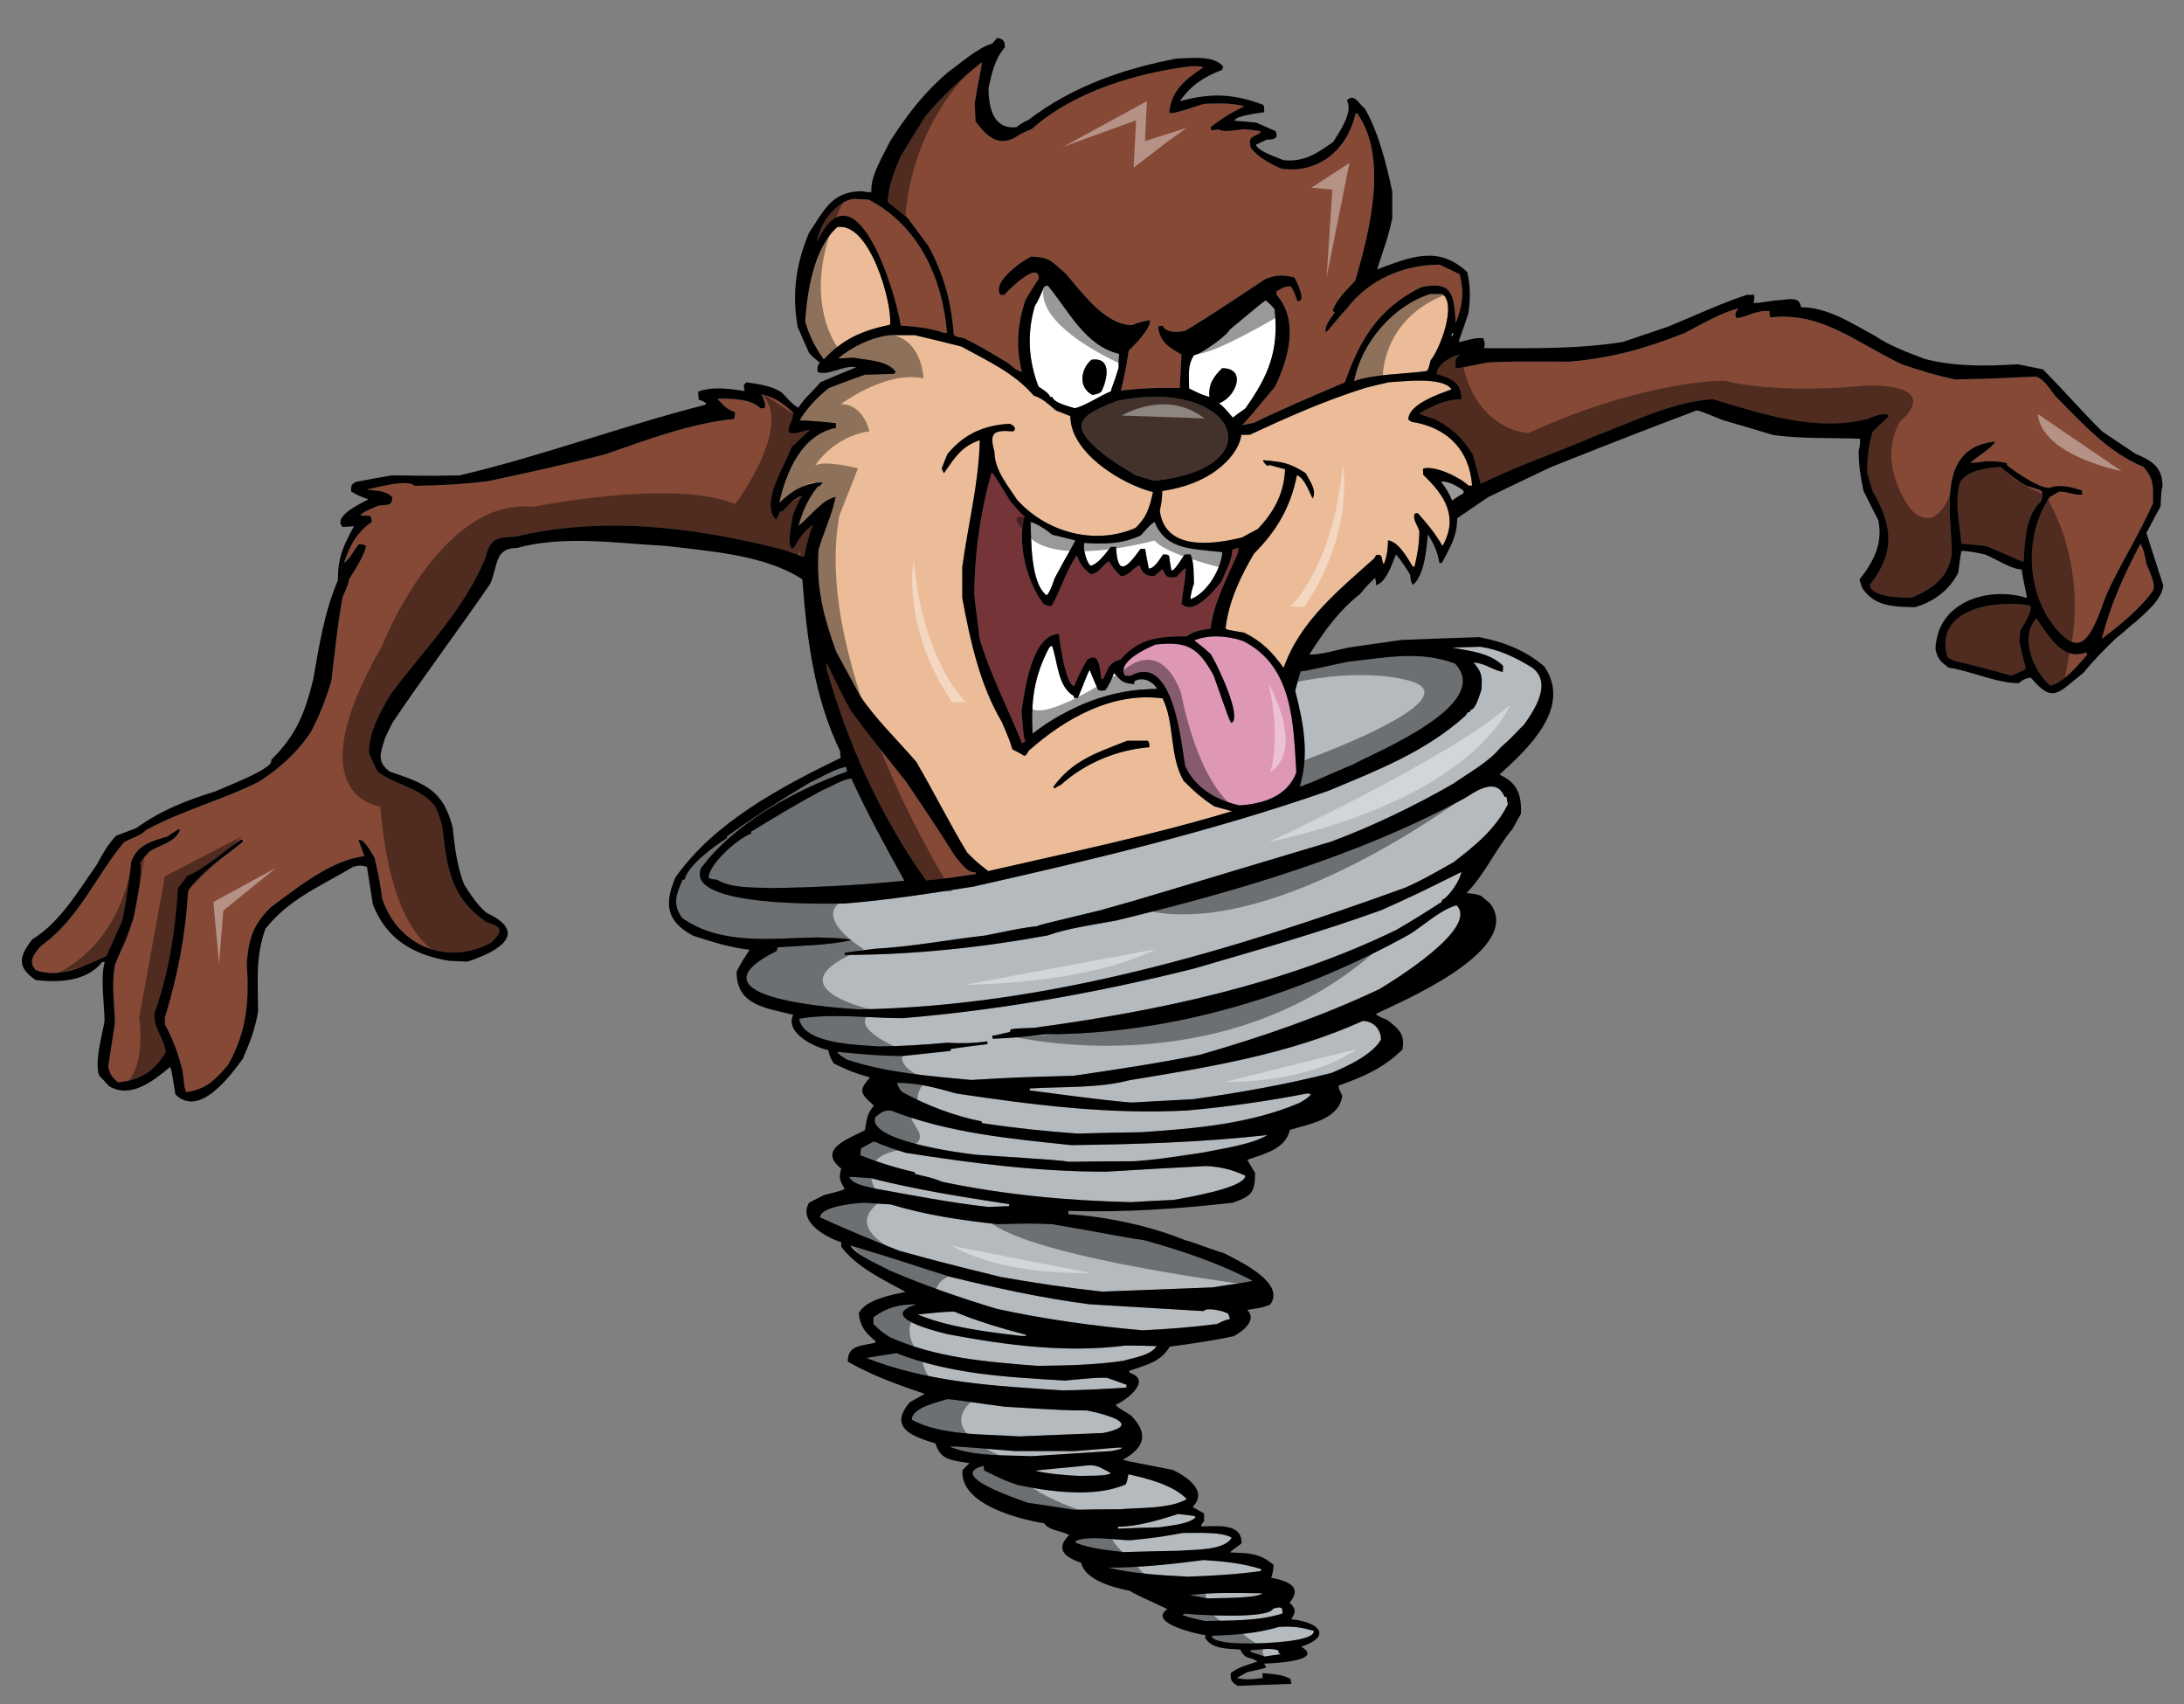 <?xml version="1.0" encoding="utf-8"?>
<!-- Generator: Adobe Illustrator 17.0.0, SVG Export Plug-In . SVG Version: 6.00 Build 0)  -->
<!DOCTYPE svg PUBLIC "-//W3C//DTD SVG 1.1//EN" "http://www.w3.org/Graphics/SVG/1.1/DTD/svg11.dtd">
<svg version="1.1" id="Layer_1" xmlns="http://www.w3.org/2000/svg" xmlns:xlink="http://www.w3.org/1999/xlink" x="0px" y="0px"
	 width="200px" height="156px" viewBox="0 0 200 156" style="enable-background:new 0 0 200 156;" xml:space="preserve">
<rect x="0" y="0" width="200" height="156" fill="#808080" stroke="none"/>
<path id="color6" style="fill:#DE98B6;" d="M108.532,70.113c0.921,2.039,2.835,3.135,4.958,3.616c2.17-0.128,4.42-0.827,5.223-3.023
	c-0.281-4.392-0.258-9.733-4.911-12.039c-1.423-0.466-3.024-0.596-4.418-0.053c0.103,0.155,0.439,0.309,1.472,1.24
	c0.544,0.827,2.946,5.815,1.914,6.331c-0.184-0.232-0.184-0.232-1.63-4.341c-1.392-2.533-2.351-3.15-5.295-2.843
	c-0.852,0.337-3.643,1.629-2.817,2.869h0.518C107.576,59.623,108.223,68.666,108.532,70.113z"/>
<path id="color5" style="fill:#B5BABE;" d="M117.083,151.318c0.052,0.025,0.131,0.077,0.208,0.131
	c-0.492,0.05-0.98,0.129-1.474,0.206c-0.438-0.156-0.877-0.285-1.29-0.414v-0.179c0.698,0,1.912-0.262,2.556,0.05V151.318z
	 M117.11,148.939c-1.991,0.598-4.031,0.754-6.099,0.804v0.206c0.75,0.567,2.842,0.492,3.615,0.517
	c0.855-0.024,5.816-0.128,5.686-1.161C119.178,148.97,118.324,148.864,117.11,148.939z M117.395,147.238
	c-0.31-0.155-0.492-0.026-0.8,0.025c-0.415,1.008-7.134,0.565-8.088,0.466c-0.077,0.024-0.155,0.077-0.232,0.127
	c0.673,0.232,0.673,0.232,2.04,0.544c2.301-0.052,4.988,0.023,7.157-0.698L117.395,147.238z M108.945,146.023
	c0.543,0.104,1.087,0.205,1.629,0.31c0.825-0.05,4.545,0.024,5.035-0.466C113.389,145.841,111.142,145.764,108.945,146.023z
	 M115.482,143.827v-0.182c-1.758-0.544-3.412-0.698-5.244-0.827c-2.92,0.387-5.84,0.697-8.784,0.697
	c2.427,0.568,4.831,0.695,7.313,0.826C111.013,144.268,113.26,144.137,115.482,143.827z M108.118,141.967
	c1.214-0.129,3.954,0.025,4.676-1.188c-0.903-0.593-3.333-0.414-4.47-0.437c-2.323,0.411-2.323,0.411-4.779,0.669
	c-1.371,0-3.747-0.466-5.039,0.052v0.182c1.397,0.544,2.895,0.673,4.394,0.852C104.631,142.046,106.362,141.992,108.118,141.967z
	 M102.382,139.769v0.183c1.265-0.052,2.532-0.102,3.8-0.129c0.877-0.156,2.658-0.26,3.307-0.904
	c-0.053-0.054-0.077-0.104-0.103-0.129c-0.517-0.076-1.008-0.131-1.5-0.183C106.182,139.149,104.139,139.769,102.382,139.769z
	 M108.686,137.237c-1.315-1.317-3.563-1.86-5.349-2.273c-0.129,0.673-0.129,0.673-0.256,0.931c-2.817,1.239-6.952,0.674-9.896,0.05
	c-1.188-0.413-1.188-0.413-3.046-1.317c-0.029-0.153-0.053-0.31-0.053-0.438c-3.565,0.879,3.281,3.101,4.031,3.388
	c1.394,0.205,2.816,0.411,4.238,0.643c1.396-0.026,2.815-0.052,4.237-0.052C104.295,138.015,107.189,138.144,108.686,137.237z
	 M98.869,135.119c0.542-0.026,2.558,0.053,2.865-0.259c-0.671-0.337-1.16-0.724-1.937-0.724c-2.324,0.26-4.727,0.414-4.985,0.518
	C96.104,134.939,97.551,135.067,98.869,135.119z M101.787,132.844c0.854-0.179,0.854-0.179,0.982-0.308
	c-0.388-0.054-0.904,0.051-4.34,0.308h-5.504c-5.271-0.437-5.271-0.437-5.994-0.413c2.198,0.931,5.297,0.777,7.545,0.881
	C96.904,133.154,99.334,133.002,101.787,132.844z M101.013,131.192c2.428-0.5,1.84-1.057,0.71-1.478
	c-0.723-0.268-1.667-0.482-2.183-0.59c-1.809,0-1.809,0-7.492-0.337c-2.661-0.335-4.729-0.696-5.323-0.696
	c-0.802,0.284-3.23,0.75-3.23,1.885c2.66,1.474,6.925,1.319,9.844,1.525C95.897,131.398,98.456,131.296,101.013,131.192z
	 M103.158,127.033v-0.259c-0.621-0.233-1.214-0.438-1.809-0.645c-1.034,0-1.034,0-3.825,0.258
	c-5.271-0.31-10.464-0.569-15.423-2.509c-0.931,0.131-1.862,0.287-2.792,0.441c5.84,2.271,11.781,2.558,18.01,2.971
	C99.256,127.265,101.221,127.16,103.158,127.033z M83.961,119.409c-1.602,0-2.662,0.235-3.979,1.188v0.62
	c0.646,0.621,0.646,0.621,1.473,1.188c4.264,1.914,8.915,2.275,13.54,2.635c2.661-0.023,5.271-0.075,7.906-0.463
	c0.957-0.311,2.453-0.466,3.022-1.345c-0.956-0.025-1.912-0.052-2.843-0.052c-5.424,0.697-10.902-0.023-16.275-1.033
	C85.95,121.942,80.137,120.548,83.961,119.409z M93.961,122.306V122.2c-2.247-0.593-4.393-1.214-6.563-2.119
	c-1.111,0-2.273,0.157-3.359,0.258c2.868,1.192,6.408,1.604,9.483,1.967H93.961L93.961,122.306z M91.273,119.823
	c4.392,0.956,8.886,1.577,13.356,1.966c2.275-0.106,4.547-0.285,6.796-0.571c0.773-0.362,0.773-0.362,1.214-0.464
	c-0.051-0.156-0.103-0.312-0.152-0.468c-0.363-0.282-2.069-0.642-2.248-0.257c-3.489-0.208-6.977-0.414-10.44-0.622
	c-4.364-0.567-8.474-1.471-12.735-2.504c-2.764-0.853-3.877-1.292-9.199-2.895c0.568,0.958,2.636,1.758,3.593,2.3
	C84.658,117.681,87.939,118.817,91.273,119.823z M75.099,111.452c2.351,1.085,4.806,2.093,7.234,3.049
	c3.773,1.033,3.773,1.033,9.301,2.404c3.075,0.542,6.201,1.008,9.301,1.343c3.36-0.129,6.718-0.26,10.078-0.387
	c3.438-0.52,3.438-0.52,3.695-0.621c-3.229-1.654-6.382-2.712-9.896-3.695c-1.862-0.26-4.316-0.775-8.449-1.471
	c-1.938-0.079-1.938-0.079-4.986,0c-3.385-0.362-6.537-0.827-9.818-1.811c-0.826-0.052-1.628-0.104-2.428-0.153
	C78.456,110.135,75.099,110.42,75.099,111.452z M80.163,108.817c3.438,0.619,6.874,1.293,10.335,1.679
	c0.619-0.024,1.265-0.05,1.913-0.076v-0.181c-4.237-0.649-8.5-1.318-12.661-2.378c-0.672-0.052-1.343-0.104-1.989-0.131
	C78.044,108.479,79.518,108.637,80.163,108.817z M78.846,105.123c-0.025,0.205-0.053,0.413-0.053,0.644
	c1.628,0.645,3.281,1.162,4.986,1.551v0.155c1.655,0.387,1.655,0.387,2.507,0.722c5.685,1.188,11.5,1.733,17.312,1.862
	c1.29-0.077,2.583-0.156,3.876-0.208c1.008-0.181,6.563-1.085,6.563-2.222c-1.241-0.567-2.224-0.802-3.594-0.879
	c-3.073,0.153-6.123,0.336-9.172,0.518c-6.254,0-12.219-0.775-18.343-1.731c-2.249-0.7-2.713-1.01-2.92-1.036L78.846,105.123z
	 M80.163,102.255c-0.853,2.17,7.829,3.307,9.225,3.462c7.752,0.516,7.752,0.516,8.449,0.645c2.018-0.025,4.056-0.05,6.098-0.05
	c2.067-0.183,2.067-0.183,6.123-0.775c1.705-0.361,4.521-0.726,6.021-1.625c-5.995,0.671-11.962,0.848-17.982,0.925
	c-5.634-0.592-11.214-1.109-16.537-3.174C80.834,101.662,80.731,101.842,80.163,102.255z M98.687,103.778
	c1.965-0.052,3.928-0.103,5.892-0.127c4.882-0.339,9.896-0.75,14.442-2.688c0.358-0.231,0.801-0.439,1.033-0.801
	c-0.129-0.026-0.258-0.054-0.359-0.054c-3.618,0.698-7.263,1.216-10.929,1.552c-7.159,0.387-14.135-0.494-21.188-1.552
	c-1.836-0.514-3.513-0.981-5.426-0.981c0.077,0.337,0.205,0.595,0.465,0.853c2.299,1.24,4.727,2.172,7.286,2.685v0.158
	C92.823,103.261,95.742,103.572,98.687,103.778z M124.784,93.471c-6.718,3.049-14.135,4.235-21.368,5.424
	c-2.843,0.752-6.2,0.569-9.12,0.752v0.18c3.099,0.388,6.2,0.854,9.301,1.111c1.887-0.102,3.773-0.206,5.686-0.31
	c4.262-0.595,8.497-1.347,12.659-2.404c1.422-0.595,3.72-1.654,4.522-3.049C126.464,94.244,125.79,93.471,124.784,93.471z
	 M92.538,94.271c0.209-0.104,0.209-0.104,2.199-0.184c11.265-1.525,22.864-3.95,33.149-8.964c3.307-1.938,3.9-2.455,4.134-2.531
	c0-0.077,0.026-0.154,0.052-0.208c0.646-0.309,1.654-1.809,1.756-2.557c-4.057,2.014-4.057,2.014-7.311,3.488
	c-5.58,2.015-11.471,3.693-17.156,5.347c-8.759,2.196-17.671,3.8-26.69,4.548c-3.047,0-6.535-0.467-9.481,0.051
	c0.387,2.403,5.657,2.379,7.182,2.532c2.145,0,4.263-0.153,6.382-0.337c1.214,0.078,2.479,0.053,3.669-0.129v0.259
	c-1.137,0.129-2.247,0.284-3.358,0.44v0.179c-1.473,0.155-2.946,0.312-4.394,0.467c-2.015,0-4.004-0.181-6.02-0.388
	c0.232,0.336,0.569,0.515,0.93,0.723c3.669,1.216,7.519,1.498,11.368,1.86c3.979-0.231,3.979-0.231,9.404-0.387
	c3.851-0.569,7.699-1.137,11.523-1.914c5.722-1.646,11.096-3.495,16.458-6.021c1.278-0.776,9.136-5.59,7.055-7.674
	c-1.523,0.441-2.92,1.784-4.263,2.638c-10.076,5.606-21.781,9.173-33.355,9.173c-1.603,0.205-3.23,0.357-4.858,0.412
	c-0.025-0.104-0.052-0.207-0.052-0.284c0.595-0.052,0.802-0.182,1.628-0.337C92.486,94.4,92.514,94.322,92.538,94.271z
	 M140.311,61.119c-1.524-0.929-2.972-1.65-4.755-1.91c-0.879,0.023-1.73,0.051-2.582,0.078c1.629,0.31,3.462,0.465,4.678,1.679
	c-0.025,0.181-0.025,0.361-0.025,0.544c-0.879-0.131-1.733-0.852-2.689-0.852c0.803,0.902,0.803,1.315,0.724,2.479
	c-0.131,0.361-0.518,1.86-1.008,1.86c-0.025,0.051-0.052,0.128-0.052,0.207h-0.183c-0.075,0.102-0.152,0.206-0.206,0.309
	c-3.668,3.308-8.034,4.987-12.531,6.871c-10.594,3.697-21.626,6.33-32.554,8.786c-3.901,0.621-7.854,1.24-11.808,1.548
	c-1.37,0-14.598,0.39-13.124-3.229c3.049-4.136,8.578-7.131,13.383-8.861c-0.023-0.131-0.051-0.258-0.076-0.389
	c-0.62-0.103-2.765,1.164-3.333,1.395c-2.609,1.577-5.143,3.15-7.596,4.935v0.153c-1.008,0.622-3.592,2.481-3.877,3.799h-0.179
	c-0.62,1.395-0.957,2.3-0.027,3.541c3.592,2.507,8.217,1.833,12.349,1.756c0.362,0.027,2.896,0.052,3.102,0.26
	c-2.145,0.465-4.521,0.491-6.718,0.644c-0.052,0.104-0.079,0.207-0.103,0.338c-8.902,4.452,6.452,5.274,7.595,5.349
	c17.285-0.312,33.897-5.324,50.019-11.163c1.655-0.775,1.655-0.775,4.393-2.323c1.982-1.537,3.813-3.001,4.962-5.3
	c-0.054-0.229-0.104-0.463-0.131-0.669h-0.18c-0.724-1.835-2.559-0.571-3.618,0.103c-9.871,5.349-21.058,8.578-31.937,11.215
	c-2.065,0.387-4.313,0.671-6.302,1.368c-6.046,1.112-12.428,1.782-18.604,1.782c0.027-0.077,0.053-0.156,0.08-0.206
	c0.904-0.129,1.834-0.26,2.764-0.361c3.497-0.199,6.601-0.819,10.077-1.214c3.462-0.697,3.462-0.697,4.753-0.854
	c0.156-0.103,0.156-0.103,5.84-1.471c4.909-1.37,5.012-1.474,21.109-6.279c3.797-1.421,7.594-3.256,11.109-5.271
	c1.37-0.957,3.307-2.015,4.366-3.333c1.422-1.24,1.912-1.938,2.095-2.015C140.545,64.971,142.172,62.518,140.311,61.119z
	 M68.794,76.134v0.181c-1.111,0.361-3.901,2.764-3.901,4.057c0.206,0.103,0.206,0.103,0.802,0.181
	c1.266,0.802,3.462,0.673,4.83,0.75c4.109-0.052,8.217-0.26,12.3-0.671c-1.705-3.076-3.384-6.127-4.856-9.355
	c-0.672,0-2.042,0.827-2.583,1.033C73.135,73.498,70.939,74.816,68.794,76.134z M119.021,71.998c0.36-0.052,0.36-0.052,0.414-0.128
	c0.619-0.184,0.827-0.335,4.521-1.913c2.093-1.135,12.816-5.45,9.302-9.197c-3.179-1.24-6.487-0.544-9.794-0.181
	c-2.581,0.516-3.77,0.852-4.366,0.879c-0.181,0.594-0.336,1.188-0.492,1.783C119.356,66.159,119.926,69.056,119.021,71.998z"/>
<path id="color4" style="fill:#743438;" d="M113.413,50.142c-0.206,0.053-0.386,0.129-0.565,0.206c0,0.956-0.648,2.015-0.983,2.895
	c-0.646,0.775-2.533,3.179-3.67,2.04c0.104-1.084,0.361-2.145,0.387-3.256c-0.179,0.079-0.179,0.079-0.851,0.803
	c-0.931,0.104-0.879,0.026-1.294-0.722c-0.229,0.205-0.464,0.411-0.696,0.621c-0.775,0.076-1.187-0.26-1.37-0.958
	c-0.646,0.207-0.982,0.982-1.73,0.982c-0.438-0.44-0.775-0.827-1.086-1.369c-0.645,0.361-0.826,1.085-1.678,1.188
	c-0.724-0.596-0.932-0.853-1.268-1.73c-0.981,1.421-1.447,3.127-2.3,4.624c-0.182,0.052-0.182,0.052-0.724-0.154
	c-1.576-2.016-2.454-5.582-1.756-8.034c-0.31-0.234-0.31-0.234-1.292-1.371c-1.577-2.557-1.577-2.557-1.732-2.635
	c-1.007,3.513-1.576,7.465-1.576,11.16c0.103,1.292,0.465,3.463,0.439,3.876c0.958,3.36,2.635,6.512,3.929,9.742
	c0.077-0.052,0.181-0.104,0.283-0.156c-0.155-0.567-0.155-0.567-0.335-2.788c0.284-1.836,0.93-7.057,3.437-7.057
	c0.051,0.776,0.646,4.754,1.394,4.754c0.44-1.085,0.44-1.085,1.165-2.377c1.24-0.93,1.162,1.086,1.343,1.784
	c0.05-0.026,0.101-0.053,0.153-0.079c0.416-0.903,0.544-1.498,1.551-1.729c1.708-1.991,3.593-2.146,6.099-2.146
	c0.698-0.516,1.293-0.568,2.168-0.697c0.312-2.479,1.525-4.651,2.508-6.925C113.363,50.452,113.389,50.296,113.413,50.142z"/>
<path id="color3" style="fill:#42322B;" d="M102.304,36.704c-3.543,1.355-4.574,2.225-1.21,4.897
	c0.872,0.693,1.85,1.247,2.943,1.924c0.542,0.154,1.085,0.311,1.627,0.491C116.9,42.85,113.127,34.478,102.304,36.704z"/>
<path id="color2" style="fill:#EBBC97;" d="M108.403,71.508c-1.345-2.3-0.802-5.271-1.938-7.57c-4.6-0.619-8.965,1.859-12.272,4.807
	c-0.156,0.258-0.13,0.334-0.388,0.464c-0.516-0.362-0.93-0.464-1.112-0.645c-0.232-0.775-0.232-0.775-0.93-2.43
	c-2.039-3.435-2.92-7.493-3.642-11.394v-2.817c0.518-3.876,1.523-7.7,1.603-11.627c-1.705,0.594-2.273,1.578-3.282,3.023
	c-0.077-0.155-0.156-0.285-0.207-0.412c0.155-0.44,0.335-0.879,0.517-1.318c1.497-1.835,3.333-2.661,5.709-2.791
	c0.285,0.104,0.724,0.413,0.312,0.698c-1.808-0.156-2.198,0.129-1.705,1.86c0,1.679,1.213,3.074,2.066,4.392
	c2.687,2.998,7.131,4.212,10.851,2.582c1.06-1.007,1.292-1.91,1.602-3.28c-2.815-0.699-7.57-3.567-7.57-6.952
	c-0.439-0.18-0.878-0.361-1.317-0.515c-0.644-0.543-1.213-1.11-2.041-1.371c-1.757-2.065-4.288-3.203-6.639-4.495
	c-1.422-0.363-2.843-0.698-4.239-1.033h-2.35c-1.654,0.207-3.412,1.059-4.677,2.119c0.233,0.051,0.75-0.051,1.422-0.051
	c1.213,0.232,3.074,0.232,3.847,1.291c-0.05,0.052-0.102,0.104-0.127,0.183c-0.904,0.024-1.809,0.052-2.688,0.078
	c-1.111,0.387-2.222,0.801-3.306,1.215c-1.111,0.904-1.938,1.756-2.688,2.969c1.68,0.053,2.53,0.206,3.307,0.234
	c0,0.129,0.026,0.283,0.052,0.438c-3.178,0.621-4.598,4.081-5.219,6.898c1.137-1.109,2.377-1.884,3.979-1.884
	c-0.258,0.335-0.258,0.335-0.464,0.387c-0.88,1.112-1.342,2.171-1.756,3.592c1.058-0.801,2.092-2.351,3.409-2.661
	c-0.311,1.601-1.111,3.255-1.575,4.857c-0.207,3.539,0.439,6.019,1.627,9.326c0.724,1.319,1.446,2.662,2.17,4.007
	c1.446,2.171,3.461,4.081,5.166,6.072c1.603,2.736,3.024,5.606,4.652,8.291c0.877,0.879,0.877,0.879,1.937,1.707
	c7.44-1.707,15.01-3.28,22.323-5.479c-0.543-0.153-1.085-0.308-1.603-0.438C110.082,73.11,109.413,72.464,108.403,71.508z
	 M105.251,68.408c-2.945,0.233-5.891,1.447-8.087,3.435c-0.207,0.103-0.414,0.208-0.62,0.337c-0.026-0.051-0.052-0.102-0.077-0.155
	c1.808-2.454,3.952-3.101,6.768-4.213h1.86C105.275,67.996,105.251,68.15,105.251,68.408z M130.314,42.906
	c0,0.182,0,0.362,0.024,0.569c1.912,1.808,3.279,3.824,1.757,6.511c-0.646-1.137-1.422-2.068-2.275-3.025
	c-0.102,0.027-0.206,0.053-0.285,0.08c-0.179,0.542,0.309,1.084,0.44,1.601c0,1.162-0.181,2.119-0.44,3.23h-0.152
	c-0.518-0.803-1.292-2.274-2.277-2.403c0,0.773-0.102,1.498-0.385,2.197c-0.284-0.44,0-0.983-0.697-0.854
	c-0.053,0.078-0.104,0.183-0.156,0.286c-3.279,2.945-6.82,5.761-8.32,10.05c-1.008-1.419-2.014-2.452-3.616-3.229
	c-1.552-0.258-1.552-0.258-1.706-0.389c0.285-2.455,1.369-4.753,2.61-6.848c2.067-2.067,3.36-4.264,3.928-7.183
	c0.723,0.286,1.087,1.473,1.448,2.144c0.387-0.799-0.285-1.602-0.646-2.325c-1.498-0.956-2.093-1.033-3.902-1.188
	c0,0.181,0.286,0.44,0.44,0.544c0.024-0.053,0.077-0.079,0.131-0.104c0.463,0.128,0.954,0.258,1.446,0.388
	c-0.079,2.17-1.008,3.926-2.508,5.477c-0.489,0.259-0.979,0.517-1.447,0.776c-2.766,0.671-7.053,1.213-7.516-2.454
	c0.179-0.879,0.179-0.879,0.229-1.81c4.956-0.707,7.094-3.604,7.235-5.142h0.777c3.487-1.625,6.87-3.126,10.567-4.287
	c0.695-0.183,1.419-0.361,2.145-0.518c1.161-0.053,4.96-0.568,5.762,0.646c-1.086,0.413-3.956,1.344-3.956,2.764
	c0.079,0.055,0.183,0.131,0.282,0.207c3.259,0.492,5.326,2.56,5.559,5.841h-0.338C133.723,43.707,131.37,42.571,130.314,42.906z
	 M130.674,33.967c-2.273,0.31-4.418,0.231-6.666,0.903c0.647-3.496,3.593-6.897,6.951-7.958h1.111
	c1.395,0.93-0.258,5.143-1.059,6.071C130.83,33.707,130.83,33.707,130.674,33.967z M75.435,32.908
	c-0.775-1.087-1.343-2.171-1.706-3.489c0.182-2.686,0.775-6.718,2.946-8.629c2.997-0.491,5.065,7.028,4.833,8.938
	C78.922,30.271,77.217,31.022,75.435,32.908z"/>
<path id="color1" style="fill:#854936;" d="M74.452,48.021c-0.36,0.957-0.36,0.957-0.825,2.972
	c-0.647-0.234-1.293-0.465-1.913-0.672c-8.012-2.041-16.381-3.127-24.519-1.188c-1.811,0.079-2.301,0.182-2.739,1.937
	c-1.912,4.678-5.582,8.373-8.604,12.378c-1.009,1.679-2.067,3.486-2.067,5.502c0.26,0.543,0.516,1.11,0.776,1.682
	c1.652,1.238,3.875,1.444,5.244,3.123c0.361,0.725,0.361,0.725,0.699,1.914c0.438,3.797,0.748,6.483,4.056,8.757
	c1.297,0.404,1.63,0.671,0.465,1.834c-3.84,2.185-8.556,0.486-10.026-4.004c-0.258-1.808-0.258-1.808-0.699-3.721
	c-0.207-0.337-0.981-1.862-1.472-1.628c0.182,0.491,0.362,0.982,0.543,1.471c-3.078,0.363-6.149,2.895-8.577,4.677
	c-1.603,1.602-1.991,2.766-2.198,5.064c0.233,3.541,0.025,6.227-1.68,9.326c-1.163,1.396-2.067,2.301-3.875,2.533
	c-0.129-0.335-0.129-0.335-0.31-1.887c-0.362-1.523-0.879-2.942-1.629-4.313V93.16c1.164-3.798,1.913-7.621,2.119-11.602
	c1.267-1.886,3.308-3.05,5.013-4.497c0-0.153,0-0.153-0.154-0.207c-1.577,1.06-3.257,2.636-4.962,3.36
	c-0.569,0.853-0.748,0.928-0.825,1.085c-0.234,3.928-0.827,7.753-2.145,11.445c-0.129,1.343,0.851,2.247,1.033,3.54
	c-0.957,1.76-2.402,2.66-4.392,2.792c-0.62-0.571-0.697-0.698-0.879-1.423c0.206-1.341,0.412-2.688,0.618-4.029
	c-0.052-1.756-0.336-3.564,0-5.295c1.369-3.257,1.369-3.257,1.731-4.394c0.207-1.292,0.801-3.745,0.568-5.011
	c0.283-0.337,0.568-0.647,0.852-0.959c0.853-0.567,2.532-0.904,2.817-2.068c-0.285,0.08-0.285,0.08-1.189,0.698
	c-1.447,0.391-2.867,0.827-3.308,2.378c-0.154,1.756-0.464,3.516-0.775,5.246c-0.491,1.086-0.981,2.195-1.473,3.307
	c-1.988,0.879-4.211,2.093-6.459,1.293c-0.776-0.776-0.154-1.526,0.466-2.224c3.462-2.454,4.986-6.357,7.595-9.482
	c0.672-0.39,1.472-0.57,2.016-1.111c3.281-1.809,6.95-2.738,10.309-4.42c1.938-1.24,3.488-2.635,4.781-4.546
	c0.8-1.499,1.395-3.049,1.886-4.703c0.673-5.683,0.673-5.683,1.035-7.673c0.518-1.213,0.518-1.213,0.595-1.653
	c0.542-0.853,1.317-2.015,1.55-2.996c-0.207-0.208-0.39-0.182-0.673-0.182c-0.336,0.388-0.955,1.551-1.344,1.679
	c0.516-1.574,1.19-2.789,2.533-3.72c0-0.284,0-0.284-0.156-0.569c-0.672,0-0.672,0-0.904-0.077c0.466-0.337,0.466-0.337,1.68-0.853
	c0.826-0.104,1.267,0.052,1.267-0.775c-0.593-0.645-1.55-0.569-2.352-0.698c0.879-0.153,3.72-1.007,4.393-0.336
	c2.247-0.027,4.521-0.155,6.768-0.439c3.54-0.748,7.131-1.549,10.62-2.429c3.825-1.316,7.854-2.866,11.884-3.256
	c0.026-0.205,0.053-0.412,0.078-0.619c-0.775-0.258-1.084-0.645-1.627-1.24c1.268,0,3.049-0.025,3.979,0.904
	c0.103-0.027,0.231-0.051,0.36-0.051c0.13-0.517-0.154-0.776-0.283-1.267c1.343,0.388,1.885,0.775,2.895,1.705
	c0,0.673-0.44,1.086-0.44,1.73c0.415,0.413,1.421-0.157,1.99-0.18c-0.569,0.516-1.137,1.057-1.705,1.6
	c-0.596,1.655-2.921,5.143-1.421,6.642c0.181-0.232,0.284-0.699,0.413-0.802c0.026,0.025,0.077,0.052,0.127,0.078
	c0.543-0.542,1.086-1.241,1.835-1.472c-0.569,1.034-0.646,1.395-0.826,1.73c-0.053,0.62-0.568,2.376-0.156,3.074h0.233
	C73.109,49.341,73.703,48.591,74.452,48.021z M87.397,78.302c-1.421-2.275-1.421-2.275-4.444-6.768
	c-3.332-4.185-3.332-4.185-5.064-6.51c-1.369-2.507-2.042-4.136-2.222-4.368c0,0.206,0.025,0.439,0.052,0.67
	c1.936,6.822,4.961,13.517,9.095,19.275c1.523-0.128,3.047-0.361,4.574-0.595c-0.027-0.076-0.051-0.129-0.078-0.181
	C88.639,80.034,87.758,78.718,87.397,78.302z M186.482,56.598c-1.575,1.733-0.26,4.86,1.266,6.177
	c1.242-0.26,2.531-1.887,3.383-2.815c-0.023-0.077-0.052-0.156-0.076-0.232C189.1,60.456,187.94,58.781,186.482,56.598z
	 M185.009,57.711c0.335-0.594,1.087-1.601,0.931-2.274c-3.054-0.565-8.926,0.207-7.597,4.754c0.208,0.103,0.413,0.208,0.621,0.311
	c1.73,0.388,3.462,0.852,5.168,1.342c0.67-0.231,0.67-0.231,1.37-0.593c0.024-0.184-0.313-1.137-0.57-2.507
	C184.957,58.382,184.986,58.047,185.009,57.711z M182.709,40.427c-0.283,0.567-1.732,1.447-2.273,1.937
	c0.232,0.051,0.232,0.051,1.395-0.129c1.06,0,1.06,0,1.914,0.156c0.026,0.078,0.053,0.154,0.078,0.232
	c0.672,0.543,3.436,2.507,4.158,1.937c0.93-0.181,1.809,0.08,2.662,0.336c0,0.131,0.027,0.259,0.052,0.389
	c-0.723,0.103-1.419-0.311-2.146-0.258c-0.282,0.155-0.567,0.309-0.85,0.491c-2.468,3.612-2.089,9.098,0.732,12.223
	c2.16,2.39,3.043,0.736,4.434-3.231c1.292-2.869,3.023-5.555,4.291-8.424c0-1.551,0.127-2.169-0.857-3.332
	c-3.304-1.37-5.579-3.98-8.059-6.46c-0.49-0.595-1.008-1.55-1.781-1.807c-2.535,0.077-3,0.179-7.391,0.257
	c-1.682-0.334-3.23-0.826-4.859-1.369c-4.107-1.912-7.337-4.856-12.064-4.314c-0.102-0.13-0.102-0.13-0.102-0.569
	c-1.113-0.129-1.992,0.491-2.998,0.646c-0.285-0.361-0.052-0.619,0.153-0.902c-1.654,0.413-3.436,1.498-4.96,2.272
	c-3.616,1.421-6.612,2.274-10.542,2.61c-5.245-0.027-5.245-0.027-7.492,0.077c-2.585,0.518-2.585,0.518-2.895,0.492
	c-0.052-0.515-0.102-0.929,0.44-1.188c-0.776,0-2.196,0.905-2.196,1.731c1.446,0.464,2.271,0.826,2.271,2.325
	c-1.42,0-2.635,0.595-3.849,1.292c0.025,0.077,0.025,0.077,1.472,0.567c1.604,0.853,2.482,1.707,3.437,3.23
	c0.233,0.879,0.466,1.757,0.724,2.662c3.358-1.68,7.055-2.895,10.488-4.393c3.333-1.24,7.158-3.179,10.776-3.359
	c4.571,1.37,9.354,2.998,14.158,1.81c0.361-0.181,1.706-0.725,1.938-0.26c-0.49,0.466-0.982,0.932-1.475,1.396
	c-0.412,1.292-0.489,2.378-0.514,3.745c0.153,0.569,0.334,1.164,0.514,1.758c1.887,3.204,2.018,5.634-0.256,8.526
	c0,1.215,3.127,1.19,3.848,1.19c1.886-0.828,3.332-1.81,3.644-3.98C178.731,47.015,177.232,40.967,182.709,40.427z M196.559,51.588
	c-0.129-0.619-0.232-1.266-0.542-1.808c-1.5,2.79-2.768,5.606-3.541,8.706c1.625-1.24,3.541-2.765,4.704-4.444
	C197.411,53.319,196.79,52.285,196.559,51.588z M186.998,44.998c-0.256-0.18-0.256-0.18-1.42-0.516
	c-0.879-0.439-1.627-1.136-2.375-1.73c-1.214,0.077-2.974,0.258-3.697,1.368c-0.566,1.758-0.023,3.877,0.104,5.659
	c0.75,0.052,1.5,0.128,2.273,0.208c1.085,0.466,2.169,0.929,3.281,1.419h0.155c0.077-1.679,0.182-4.315,1.578-5.477
	C187.05,45.593,187.05,45.359,186.998,44.998z M133.311,29.574c0.645-1.652,0.773-2.815,0.361-4.467
	c-0.621-0.311-1.24-0.597-1.834-0.881c-3.311,0-6.511,1.37-8.527,4.057c-0.463,0.439-1.679,2.015-1.913,2.17
	c-0.103-0.725,0.492-1.292,0.853-1.887c-0.076-0.026-0.154-0.051-0.206-0.077c0.232-0.983,1.371-2.042,2.067-2.791
	c1.266-4.341,3.075-11.268,0.181-15.324h-0.153c-0.724,3.284-3.36,5.558-6.796,5.066c-1.032-0.441-2.093-1.035-2.791-1.887
	c-0.259-0.981,0-0.931,0.88-1.396v-0.155c-0.545-0.078-1.061-0.13-1.578-0.182c-0.465,0.051-1.909,0.335-2.221,0.025
	c-0.26,0.026-0.491,0.051-0.724,0.078c-0.024-0.104-0.024-0.207-0.024-0.31c1.008-0.775,1.911-1.344,3.075-1.887
	c-1.268-0.335-2.353-0.257-3.67-0.232c-0.466,0.103-2.817,1.008-3.204,0.826c0.131-2.066,1.55-3.1,3.1-4.158
	c-0.205-0.105-0.205-0.105-1.109-0.105c-4.936,0.597-10.774,2.325-14.571,5.737c-0.389,0.156-0.776,0.335-1.137,0.516
	c-1.731,1.293-2.946,0.31-4.031-1.214c-0.026-0.543-0.051-1.085-0.077-1.627c0.336-2.145,0.67-3.438,0.644-3.775
	c-1.938,1.552-3.643,3.102-5.217,5.015c-0.751,1.213-1.501,2.427-2.249,3.667c-0.515,1.24-1.137,2.79-1.137,4.135
	c0.595,0.464,1.19,0.929,1.784,1.396c0.646,0.851,1.292,1.731,1.937,2.608c1.447,2.687,2.093,5.117,2.326,8.139
	c0.231,0.156,0.231,0.156,0.904,0.286c1.576,0.799,1.576,0.799,4.006,2.247c0.36,0.258,0.878,0.827,1.317,0.827
	c-0.57-2.3-0.415-4.314,0.334-6.564c0.387-0.671,0.802-1.318,1.214-1.962c0-1.757-2.972,1.24-3.153,1.498h-0.362
	c-0.801-1.189,1.938-3.073,2.817-3.515c1.705,0.079,1.783,0.362,3.178,1.577c1.473,1.706,3.593,4.703,6.072,4.703
	c0.748-0.284,0.748-0.284,1.627-0.466c0.154,0.698-1.446,2.352-1.939,2.79c-0.179,1.241-0.413,2.454-0.721,3.67
	c1.835-0.206,3.539-0.284,5.396-0.233c0.055-1.033,0.106-2.067,0.156-3.074c-1.187-0.646-1.986-1.162-2.143-2.558
	c0.129-0.027,0.285-0.052,0.437-0.078c0.232,0.724,1.579,0.621,2.12,0.44c2.506-1.551,2.506-1.551,7.26-4.703
	c1.033-0.414,1.603-0.387,2.662-0.155c0.156,0.232,1.214,2.351,0.258,2.169c-0.155-0.543-0.284-0.93-0.592-1.342
	c-0.649,0-0.75,0.154-1.295,0.438v0.336c2.093,2.352,1.087,5.916-0.181,8.476c-0.26,0.231-1.989,2.428-2.972,3.461
	c0.361-0.076,0.723-0.155,1.085-0.23c2.739-1.32,5.531-2.509,8.32-3.695c1.387-3.93,3.047-6.743,6.976-8.709
	C133.076,25.648,133.128,27.042,133.311,29.574z M82.488,29.808c1.421,0.103,2.609,0.206,3.979,0.671h0.258
	c-0.419-4.974-2.546-9.781-7.157-12.196c-0.466-0.023-0.931-0.051-1.37-0.077c-1.611,0.166-3.229,2.347-3.385,3.953
	C78.251,14.781,81.939,26.331,82.488,29.808z"/>
<path id="fill" style="fill:#FFFFFF;" d="M105.974,63.061c-4.16,0-8.165,1.575-11.42,4.108c-0.155-2.997,0.129-5.247,1.525-7.881
	c0.077-0.078,0.153-0.13,0.257-0.181c0.543,1.472,0.493,3.746,2.017,4.624v0.181c0.102-0.024,0.231-0.024,0.36-0.024
	c0.983-2.454,0.983-2.454,1.085-2.531c0.232,0.594,0.492,1.187,0.75,1.783c0.208,0.102,0.208,0.102,0.673,0.052
	c0.361-0.517,0.566-0.981,0.801-1.577c0.698,0.775,0.802,0.929,1.835,1.008c0-0.103,0-0.181,0.024-0.258
	C104.631,61.922,105.535,62.335,105.974,63.061z M105.741,47.791c-0.337,0.103-0.981,0.903-1.264,1.213
	c-1.708,0.801-3.335,0.827-5.194,0.698c-0.13,0.516,0.206,1.73,0.566,2.095c0.724-0.132,1.448-1.216,1.885-1.734h0.468
	c0.129,2.843,1.032,1.861,2.246,0.182h0.414c0.104,0.596,0.208,1.188,0.337,1.81c0.542,0,1.034-0.931,1.316-1.293
	c0.362,0,0.362,0,0.543,0.129c0.054,0.441,0.131,0.879,0.208,1.319c0.259,0.181,1.008-1.215,1.24-1.448h0.518
	c0.335,0.776,0.282,1.81,0.308,2.662c-0.154,0.516-0.308,0.931-0.308,1.448c1.55-0.62,2.764-2.715,2.92-4.316
	C109.384,50.218,106.801,50.451,105.741,47.791z M95.846,54.508c0.335-0.336,0.568-1.084,0.724-1.551
	c1.473-2.764,1.887-3.308,1.887-3.488c-0.699-0.181-1.396-0.361-2.095-0.516c-0.491-0.413-1.395-1.034-1.99-1.165
	C94.45,49.418,94.347,53.369,95.846,54.508z M134.032,45.154v-0.233c-0.62-0.464-1.293-0.852-2.093-0.852
	c0.44,0.569,0.775,1.111,1.035,1.755C133.311,45.593,133.672,45.36,134.032,45.154z M115.92,27.507
	c-0.233,0.104-0.233,0.104-3.332,2.688c-0.155,0.465-2.609,2.247-3.256,2.324c-0.619,1.007-0.438,1.783-0.438,3.05
	c1.111,0.541,1.111,0.541,1.86,0.776c-0.104-1.188,0.361-1.835,1.163-2.638c2.351,0,1.214,2.715-0.284,3.206
	c0.438,0.362,0.438,0.362,1.266,1.317c0.361-0.284,0.75-0.568,1.137-0.827c2.145-3.024,3.1-5.323,2.687-9.094
	C116.385,27.895,116.385,27.895,115.92,27.507z M95.097,35.388c-0.93-2.454-1.059-4.833-0.337-7.364
	c0.337-0.568,0.337-0.568,0.878-1.807c0.104-0.026,0.208-0.052,0.311-0.08c1.887,2.249,3.41,5.53,6.537,6.255
	c-0.024,0.412-0.052,0.851-0.052,1.291c-0.337,1.163-0.723,2.04-0.7,2.143c-1.03,0.415-2.271,1.293-3.305,1.55
	c-0.543-0.181-1.886-0.464-2.068-1.034h-0.181C95.975,35.905,95.484,35.671,95.097,35.388z M100.056,36.163
	c0.544-0.129,0.544-0.129,0.803-0.309c0.568-1.163,0.982-3.178-0.905-2.921C98.945,33.786,98.713,35.491,100.056,36.163z
	 M133.051,30.427c-0.076,0.129-0.127,0.259-0.181,0.413c0.054-0.077,0.131-0.154,0.208-0.232
	C133.051,30.531,133.051,30.479,133.051,30.427z"/>
<path id="outline" d="M196.559,48.797c0.414-0.826,0.853-1.627,1.293-2.427c0.077-1.499,0.077-1.499,0.181-1.835
	c0-1.783-0.956-2.349-2.481-2.996c-1.032-0.699-2.04-1.371-3.048-2.042c-1.86-1.833-3.593-3.85-5.427-5.684
	c-0.774-0.155-1.55-0.31-2.298-0.466c-2.791,0.18-5.814,0.233-8.526-0.492c-1.575-0.593-3.18-1.189-4.574-2.119
	c-2.067-1.11-4.291-2.608-6.745-2.608c-0.153-1.164-1.369-0.621-2.401-0.621c-1.707,0.259-1.707,0.259-1.991,0.206
	c0.104-0.131,0.104-0.131,0.104-0.723h-0.673c-2.428,0.8-4.83,1.938-7.234,2.921c-1.393,0.465-2.764,0.929-4.133,1.395
	c-4.21,0.672-8.475,0.568-12.712,0.568c0.129-0.387,0.052-0.544-0.052-0.905c-0.721-0.103-1.55,0.207-2.248,0.361
	c0-0.233,0.181-0.541,0.879-2.659c0.183-1.317,0.183-2.455-0.102-3.748c-2.662-2.531-5.272-1.37-8.267-0.257
	c0.489-1.55,1.085-3.076,1.393-4.703v-2.429c-0.542-2.532-1.24-5.349-2.506-7.595c-0.565-0.414-0.956-1.447-1.654-0.749
	c0.623,1.059-0.696,2.894-1.24,3.799c-1.498,1.059-2.658,1.859-4.547,1.677c-0.567-0.233-2.43-0.852-2.531-1.42
	c0.31-0.155,0.645-0.311,0.982-0.466c0.516,0,1.164-0.026,0.801-0.775c-0.593-0.26-1.189-0.518-1.754-0.775
	c-0.676-0.078-1.347-0.13-2.018-0.182c0.153-0.466,2.273-0.697,2.738-0.775c0-0.492,0-0.492-0.079-0.673
	c-2.766-1.031-4.779-1.11-7.647-0.335c1.008-1.446,2.222-2.249,3.876-2.867c0.027-0.102,0.054-0.205,0.106-0.286
	c-0.832-1.11-3.104-0.773-4.316-0.748c-4.91,0.958-9.484,2.534-13.515,5.606c-0.438,0.206-0.723,0.361-1.11,0.672
	c-2.145,0.232-2.56-1.835-2.56-3.592c0.337-1.445,0.542-2.583,1.499-3.72c0-0.568-0.129-0.774-0.698-0.853
	c-0.153,0.155-0.31,0.337-0.464,0.516c-1.24,0.312-3.049,1.912-4.005,2.584c-2.248,1.913-3.772,3.901-5.349,6.383
	c-0.619,1.342-1.809,3.048-1.706,4.598c-0.31,0.052-0.31,0.052-0.827-0.053c-2.764,0-3.435,1.628-4.881,3.799
	c-1.189,2.791-1.603,5.657-1.035,8.655c0.336,0.774,0.673,1.551,1.035,2.351c0.412,0.49,0.825,0.723,0.98,0.905
	c-0.258,0.335-0.206,0.386-0.206,0.826c0.904,0.44,2.453-0.673,3.539-0.412c-1.111,0.438-2.196,0.903-3.281,1.37
	c-0.646,0.8-1.471,1.447-2.015,2.324c-0.569-0.285-1.034-0.905-1.5-1.37c-0.902-0.646-2.169-0.775-3.253-0.955
	c-0.079,0.076-0.156,0.152-0.235,0.231c0,0.182,0.026,0.362,0.052,0.568c-1.369-0.206-2.918-0.438-4.236,0.054
	c0,0.23,0.025,0.488,0.05,0.748c0.362,0.103,0.362,0.103,0.698,0.336c-0.053,0.025-0.078,0.077-0.104,0.127
	c-7.544,1.914-14.908,4.678-22.503,6.461c-3.772,0.078-4.108,0-6.2,0c-1.112,0.18-2.197,0.387-3.284,0.593
	c-0.49,0.284-0.438,0.361-0.438,0.877c0.569,0.338,0.569,0.338,1.576,0.725c-0.568,0.309-3.332,1.548-2.351,2.531
	c0.336-0.025,0.671-0.052,1.034-0.077c-1.009,1.885-1.474,2.842-1.474,4.961c-1.24,2.894-1.707,5.917-2.247,9.016
	c-0.802,3.206-1.524,5.091-3.876,7.441c0.412,0.748-4.521,2.561-5.114,2.867c-2.739,0.854-4.911,1.705-7.236,3.359
	c-0.621,0.232-1.239,0.467-1.834,0.698C9.936,77.215,9.315,78.3,8.85,79.18c-1.68,2.376-3.358,5.271-5.891,6.818
	c-1.213,1.551-1.446,2.532,0.309,3.723c2.146,0.26,4.676,0.129,6.098-1.653h0.231c-0.439,1.37-0.024,3.952-0.024,5.426
	c-0.233,1.341-0.905,3.614-0.517,4.934c0.309,0.336,0.62,0.673,0.931,1.008c1.989,1.187,4.081-0.492,5.581-1.756
	c0.129,0.232,0.129,0.232,0.491,2.506c2.196,2.194,5.038-1.706,6.175-3.257c0.619-1.394,1.163-2.814,1.395-4.339
	c0-2.815-0.258-4.91,0.672-7.547c2.12-2.737,5.194-3.978,8.037-5.684c0.567-0.154,0.748-0.154,1.265,0
	c0.181,1.138,0.362,2.275,0.543,3.437c1.239,3.202,3.722,4.626,6.976,5.166c0.542,0.025,1.111,0.053,1.679,0.077
	c3.297-1.071,5.454-2.754,1.757-4.468c-0.851-0.724-1.471-1.679-2.065-2.611c-0.647-1.706-0.854-3.384-1.034-5.192
	c-0.88-3.387-2.404-4.005-5.736-5.115c-1.24-0.877-0.904-1.654-0.465-3.076c0.206-0.463,0.438-0.929,0.672-1.394
	c2.893-4.314,6.021-8.45,8.966-12.737c0.724-1.706,0.388-3.282,2.454-3.282c4.289-1.189,9.301-0.414,13.694-0.181
	c3.979,0.492,8.965,0.801,12.428,3.049c0.413,5.399,1.059,10.746,3.463,15.735c0,0.206,0.024,0.414,0.051,0.62
	c-5.452,2.636-11.601,5.891-15.141,10.955c-1.032,2.43-0.826,4.007,1.626,5.322c1.68,0.544,3.462,1.11,5.22,1.292
	c-0.491,0.622-0.878,1.268-1.24,2.016c0,3.075,2.688,3.307,5.192,3.93c-0.825,1.652,2.018,3.02,3.205,3.229
	c0.156,0.619,0.156,0.619,0.492,1.214c1.084,0.567,2.17,0.98,3.331,1.292c-1.137,1.264-0.825,1.499,0.363,2.583
	c-0.646,0.749-0.646,1.189-0.828,2.247c-1.396,0.75-4.443,1.732-2.169,3.514c-0.258,0.879-0.103,1.111,0.31,1.86
	c-0.18,0.131-0.18,0.131-1.886,0.569c-0.466,0.232-0.932,0.465-1.369,0.698c-1.06,1.78,1.679,3.231,2.945,3.615v0.416
	c1.447,1.911,3.824,2.994,5.891,4.133c-1.318,0.31-3.643,0.674-4.288,1.964c0.129,1.214,0.593,1.756,1.549,2.559
	c-0.026,0.024-0.026,0.076-0.026,0.127c-1.316,0.31-2.531,0.209-2.531,1.732c2.222,1.266,4.625,2.145,7.053,2.947
	c-0.465,0.256-0.929,0.515-1.368,0.772c-2.016,2.353,0.283,3.15,2.351,3.773c0.465,1.575,1.524,1.524,3.1,1.808l-0.62,0.621
	c-0.309,3.152,5.22,4.523,7.493,4.884c0.31,0.619,1.602,0.698,2.274,1.06c-1.343,1.343-0.362,2.041,1.086,2.558
	c0.387,1.601,2.996,2.271,4.444,2.557c0.673,0.389,0.673,0.389,3.464,1.679c-1.9,1.266,2.836,2.316,3.539,2.404
	c-0.054,0.052-0.078,0.129-0.104,0.206c0.646,1.085,2.093,1.008,3.229,1.085c0.49,1.01,0.852,0.569,1.575,1.111
	c-0.852,0.285-1.756,0.493-2.452,1.06c0,0.696,0.052,0.775,0.644,1.164c1.63-0.077,3.259-0.129,4.911-0.183
	c-0.025-0.154-0.05-0.31-0.077-0.466c-0.748-0.413-1.706-0.441-2.561-0.516c0,0.129,0,0.283,0.025,0.439
	c-0.8,0.104-1.575,0.205-2.373,0c0.308-0.182,0.645-0.364,0.98-0.543c1.575-0.337,1.575-0.337,1.706-0.44
	c-0.079-0.127-0.131-0.23-0.181-0.335c0.181,0,5.735-0.157,3.383-1.55c2.749-0.867,1.849-2.224-0.903-2.506
	c0.44-0.724,0.44-0.93-0.156-1.523c1.262-1.472-0.238-2.014-1.679-2.275c0.129-0.438,0.207-0.748,0.207-1.188
	c-1.316-1.11-2.3-1.059-3.979-1.135c0.207-0.26,0.75-0.545,1.06-0.854c0-1.91-2.325-1.523-3.722-1.523
	c0.078-0.262,0.078-0.262,0.284-0.465v-0.724c-0.359-0.206-0.721-0.413-1.058-0.594c1.472-1.474-0.569-2.791-1.785-3.386
	c-4.52-0.881-4.52-0.881-4.573-0.956c2.046-1.121,2.313-2.44,0.698-4.057c-1.266-0.774-1.266-0.774-1.372-0.957
	c1.01-0.437,3.36-2.247,1.295-2.918c-0.025-0.077-0.052-0.129-0.079-0.181c1.577-0.567,2.868-0.777,3.724-2.222
	c1.962-0.26,3.928-0.543,5.864-0.958c0.827-0.438,2.168-1.472,1.24-2.402c0.697-0.129,1.445-0.183,2.094-0.49
	c1.522-2.043-3.104-4.108-4.215-4.705c-0.617-0.153-3.331-1.187-3.563-1.187c-3.101-1.292-7.338-2.2-10.697-2.377v-0.308
	c5.063,0.153,10.05-0.183,15.063-0.75c1.651-0.597,2.014-0.854,2.042-2.714c-0.26-0.414-0.492-0.827-0.726-1.216
	c1.472-0.516,3.515-0.956,3.901-2.737c1.758-0.544,4.497-0.931,4.807-3.125c-0.337-0.672-0.337-0.672-0.337-0.932
	c2.248-0.8,4.135-1.602,5.84-3.306c0.258-1.396-0.335-1.886-1.37-2.689c-0.854-0.361-0.854-0.361-1.06-0.567
	c1.988-0.983,13.021-5.557,10.695-9.767c-0.32-0.545-0.542-0.545-1.03-1.032c-0.542-0.184-0.542-0.184-1.371-0.26
	c1.706-1.757,2.659-4.006,4.21-5.865c0.26-0.465,0.518-0.929,0.777-1.395c0.076-1.782-0.337-2.842-1.962-3.591
	c2.635-2.403,6.662-6.124,4.106-9.896c-1.706-1.472-3.747-2.273-5.971-2.687c-2.402,0.077-4.779,0.156-7.154,0.259
	c-1.628,0.23-3.229,0.467-4.834,0.698c-1.109,0.23-2.429,0.642-3.564,0.642c1.345-2.116,2.66-3.977,4.649-5.552
	c0.7-0.827,0.7-0.827,1.371-1.474c0.104,0.415,0.104,0.415,0.077,0.673c0.956-0.233,1.5-2.015,1.835-2.817
	c0.49,0.57,0.902,1.189,1.292,1.835c0.075,0.619,0.075,0.619,0.26,0.955c1.057-0.851,1.264-3.358,1.368-4.625
	c0.569,0.878,0.877,1.576,1.06,2.61h0.232c0.773-1.475,1.395-2.429,1.395-4.082c0.93-0.647,1.885-1.293,2.841-1.938
	c1.912-0.93,3.851-1.86,5.788-2.766c10.359-4.134,12.506-4.832,13.256-5.166c0.258,0,0.258,0,2.454,0.878
	c1.522,0.44,3.073,0.905,4.624,1.369c2.637,0.361,5.271,0.233,7.906,0.336c0.053,0.388,0.053,0.388-0.102,1.139
	c0,1.342,0.181,2.324,0.437,3.616c0.44,0.904,0.903,1.808,1.369,2.713c0.416,2.145-0.411,3.747-1.73,5.428
	c0.077,0.256,0.155,0.514,0.259,0.774c1.137,1.706,2.866,1.706,4.807,1.757c1.706-0.492,3.176-1.551,3.979-3.177
	c0.257-1.938,0.257-1.938,0.359-1.99c0.881,0.077,0.881,0.077,2.094,0.333c0.904,0.361,2.428,1.371,3.358,1.371
	c0.131,1.085,0.491,2.377,0.468,2.609c-3.645-1.138-8.348,0.464-8.348,4.779c0.258,0.931,0.466,1.033,1.189,1.604
	c2.093,0.31,4.366,1.422,6.407,1.422c0.336-0.26,0.673-0.493,1.139-0.493c2.039,2.455,2.506,1.318,4.777-0.438
	c0.932-1.138,1.966-2.197,3.023-3.203c1.112-0.853,1.448-1.293,1.654-1.37c0.958-0.879,2.481-2.068,2.662-3.411
	C197.592,52.003,197.076,50.399,196.559,48.797z M82.436,14.382c0.75-1.241,1.499-2.454,2.25-3.667
	c1.574-1.914,3.279-3.463,5.217-5.015c0.026,0.337-0.308,1.629-0.645,3.774c0.026,0.542,0.052,1.084,0.078,1.627
	c1.086,1.523,2.301,2.506,4.031,1.214c0.36-0.182,0.748-0.359,1.137-0.516c3.796-3.412,9.636-5.141,14.571-5.736
	c0.904,0,0.904,0,1.109,0.105c-1.55,1.058-2.971,2.091-3.1,4.157c0.389,0.182,2.738-0.722,3.204-0.825
	c1.317-0.024,2.402-0.103,3.67,0.232c-1.164,0.543-2.069,1.111-3.075,1.887c0,0.103,0,0.206,0.024,0.309
	c0.232-0.027,0.466-0.053,0.724-0.078c0.31,0.31,1.756,0.025,2.223-0.026c0.514,0.051,1.031,0.104,1.576,0.181v0.155
	c-0.88,0.464-1.139,0.413-0.88,1.395c0.698,0.851,1.759,1.445,2.791,1.887c3.436,0.492,6.072-1.782,6.796-5.064h0.153
	c2.895,4.056,1.087,10.981-0.181,15.322c-0.696,0.749-1.833,1.808-2.067,2.792c0.052,0.026,0.129,0.05,0.208,0.077
	c-0.362,0.595-0.957,1.162-0.854,1.887c0.232-0.155,1.45-1.732,1.913-2.17c2.017-2.688,5.219-4.057,8.527-4.057
	c0.594,0.285,1.213,0.569,1.834,0.88c0.412,1.653,0.283,2.817-0.361,4.468c-0.183-2.533-0.232-3.925-3.18-3.282
	c-3.927,1.966-5.589,4.778-6.974,8.709c-2.789,1.187-5.581,2.375-8.322,3.695c-0.36,0.076-0.722,0.155-1.083,0.231
	c0.98-1.033,2.712-3.231,2.97-3.461c1.268-2.559,2.273-6.124,0.181-8.475v-0.336c0.545-0.284,0.645-0.438,1.295-0.438
	c0.31,0.413,0.437,0.799,0.594,1.342c0.956,0.182-0.104-1.937-0.26-2.169c-1.06-0.232-1.627-0.259-2.662,0.155
	c-4.752,3.15-4.752,3.15-7.258,4.703c-0.543,0.18-1.888,0.285-2.12-0.44c-0.153,0.025-0.31,0.051-0.439,0.077
	c0.156,1.396,0.958,1.913,2.145,2.559c-0.05,1.007-0.104,2.042-0.156,3.074c-1.857-0.051-3.562,0.026-5.398,0.233
	c0.31-1.214,0.544-2.429,0.723-3.669c0.493-0.438,2.094-2.093,1.939-2.79c-0.881,0.183-0.881,0.183-1.627,0.466
	c-2.481,0-4.601-2.997-6.072-4.703c-1.396-1.214-1.474-1.497-3.179-1.576c-0.878,0.441-3.617,2.326-2.817,3.515h0.362
	c0.182-0.258,3.153-3.255,3.153-1.498c-0.413,0.644-0.827,1.292-1.214,1.962c-0.749,2.25-0.903,4.264-0.335,6.563
	c-0.44,0-0.957-0.569-1.318-0.827c-2.429-1.448-2.429-1.448-4.005-2.247c-0.673-0.13-0.673-0.13-0.905-0.286
	c-0.232-3.022-0.878-5.452-2.325-8.139c-0.646-0.878-1.292-1.757-1.936-2.609c-0.596-0.467-1.189-0.933-1.785-1.396
	C81.298,17.173,81.921,15.621,82.436,14.382z M133.078,30.609c-0.077,0.078-0.154,0.155-0.208,0.231
	c0.054-0.154,0.103-0.283,0.181-0.413C133.051,30.479,133.051,30.531,133.078,30.609z M131.012,32.985
	c-0.182,0.722-0.182,0.722-0.338,0.983c-2.273,0.31-4.418,0.231-6.666,0.904c0.647-3.497,3.593-6.899,6.951-7.958h1.111
	C133.465,27.843,131.813,32.056,131.012,32.985z M98.713,63.887c0.983-2.455,0.983-2.455,1.085-2.531
	c0.232,0.595,0.492,1.188,0.75,1.784c0.208,0.102,0.208,0.102,0.673,0.051c0.361-0.517,0.566-0.981,0.801-1.577
	c0.698,0.775,0.802,0.93,1.835,1.009c0-0.104,0-0.181,0.024-0.258c0.75-0.44,1.654-0.027,2.093,0.696
	c-4.16,0-8.165,1.577-11.42,4.108c-0.155-2.997,0.129-5.245,1.525-7.88c0.077-0.078,0.153-0.13,0.257-0.182
	c0.543,1.473,0.493,3.747,2.017,4.624v0.183C98.456,63.887,98.584,63.887,98.713,63.887z M103.545,61.872h-0.518
	c-0.825-1.241,1.966-2.533,2.817-2.87c2.944-0.308,3.903,0.31,5.297,2.843c1.446,4.108,1.446,4.108,1.628,4.341
	c1.034-0.514-1.37-5.502-1.912-6.329c-1.033-0.932-1.369-1.085-1.474-1.241c1.395-0.543,2.995-0.412,4.42,0.052
	c4.653,2.307,4.628,7.647,4.909,12.041c-0.803,2.196-3.051,2.895-5.221,3.022c-2.123-0.482-4.039-1.576-4.96-3.615
	C108.223,68.666,107.576,59.623,103.545,61.872z M110.855,57.557c-0.875,0.129-1.47,0.182-2.168,0.697
	c-2.506,0-4.391,0.155-6.099,2.146c-1.007,0.231-1.135,0.825-1.551,1.729c-0.052,0.026-0.104,0.053-0.153,0.079
	c-0.181-0.698-0.103-2.714-1.343-1.784c-0.725,1.294-0.725,1.294-1.165,2.377c-0.748,0-1.343-3.978-1.394-4.754
	c-2.507,0-3.153,5.219-3.437,7.057c0.18,2.221,0.18,2.221,0.335,2.788c-0.103,0.052-0.206,0.104-0.283,0.156
	c-1.293-3.23-2.972-6.382-3.929-9.742c0.025-0.413-0.336-2.583-0.439-3.876c0-3.695,0.569-7.647,1.576-11.16
	c0.156,0.078,0.156,0.078,1.732,2.635c0.982,1.136,0.982,1.136,1.292,1.371c-0.699,2.453,0.18,6.02,1.756,8.034
	c0.544,0.206,0.544,0.206,0.724,0.154c0.852-1.496,1.317-3.203,2.3-4.624c0.335,0.878,0.543,1.136,1.268,1.73
	c0.852-0.104,1.033-0.827,1.678-1.188c0.31,0.542,0.646,0.929,1.086,1.369c0.748,0,1.085-0.775,1.73-0.982
	c0.184,0.698,0.595,1.034,1.37,0.958c0.232-0.208,0.468-0.415,0.696-0.621c0.415,0.748,0.363,0.827,1.294,0.722
	c0.674-0.722,0.674-0.722,0.851-0.803c-0.025,1.112-0.281,2.172-0.387,3.256c1.137,1.138,3.024-1.266,3.67-2.04
	c0.334-0.879,0.983-1.938,0.983-2.895c0.182-0.078,0.359-0.153,0.565-0.206c-0.024,0.155-0.05,0.31-0.05,0.49
	C112.379,52.905,111.167,55.075,110.855,57.557z M94.373,47.789c0.595,0.129,1.499,0.751,1.99,1.164
	c0.697,0.154,1.396,0.336,2.094,0.516c0,0.181-0.413,0.725-1.887,3.489c-0.154,0.467-0.388,1.214-0.723,1.551
	C94.347,53.369,94.45,49.418,94.373,47.789z M109.024,54.869c0-0.517,0.151-0.932,0.308-1.447c-0.025-0.852,0.027-1.886-0.308-2.662
	h-0.518c-0.232,0.233-0.981,1.629-1.24,1.449c-0.077-0.441-0.154-0.88-0.208-1.32c-0.181-0.129-0.181-0.129-0.543-0.129
	c-0.282,0.363-0.774,1.293-1.316,1.293c-0.129-0.621-0.233-1.214-0.337-1.81h-0.414c-1.214,1.679-2.118,2.661-2.246-0.182h-0.468
	c-0.437,0.519-1.161,1.602-1.885,1.733c-0.36-0.364-0.696-1.578-0.566-2.093c1.859,0.128,3.486,0.102,5.194-0.698
	c0.282-0.311,0.927-1.111,1.264-1.213c1.06,2.659,3.643,2.427,6.203,2.762C111.788,52.155,110.574,54.249,109.024,54.869z
	 M105.666,44.017c-0.544-0.181-1.087-0.335-1.629-0.491c-1.091-0.677-2.069-1.23-2.943-1.924c-3.363-2.672-2.331-3.542,1.212-4.897
	C113.127,34.478,116.9,42.85,105.666,44.017z M98.43,37.376c-0.543-0.181-1.886-0.464-2.068-1.033h-0.181
	c-0.206-0.438-0.696-0.672-1.084-0.956c-0.93-2.454-1.06-4.833-0.337-7.364c0.337-0.568,0.337-0.568,0.877-1.807
	c0.104-0.026,0.208-0.052,0.311-0.08c1.887,2.249,3.411,5.53,6.537,6.255c-0.024,0.412-0.052,0.851-0.052,1.291
	c-0.337,1.163-0.723,2.04-0.698,2.143C100.704,36.241,99.464,37.12,98.43,37.376z M111.633,36.913
	c1.498-0.491,2.635-3.206,0.284-3.206c-0.802,0.802-1.268,1.449-1.163,2.638c-0.749-0.234-0.749-0.234-1.86-0.776
	c0-1.267-0.181-2.042,0.438-3.049c0.646-0.079,3.101-1.86,3.256-2.325c3.099-2.584,3.099-2.584,3.332-2.688
	c0.465,0.388,0.465,0.388,0.802,0.803c0.413,3.771-0.542,6.07-2.687,9.094c-0.389,0.258-0.775,0.543-1.137,0.827
	C112.07,37.274,112.07,37.274,111.633,36.913z M78.2,18.206c0.439,0.026,0.904,0.053,1.37,0.077
	c4.61,2.415,6.737,7.222,7.157,12.196h-0.258c-1.37-0.465-2.559-0.568-3.979-0.671c-0.549-3.476-4.237-15.026-7.674-7.649
	C74.971,20.553,76.588,18.372,78.2,18.206z M75.435,32.908c-0.775-1.087-1.343-2.171-1.706-3.489
	c0.182-2.686,0.775-6.718,2.946-8.629c2.997-0.491,5.065,7.028,4.833,8.938C78.922,30.271,77.217,31.022,75.435,32.908z
	 M73.627,50.995c-0.647-0.234-1.293-0.466-1.913-0.672c-8.012-2.041-16.381-3.127-24.519-1.189
	c-1.811,0.079-2.301,0.183-2.739,1.938c-1.912,4.676-5.582,8.371-8.604,12.377c-1.009,1.678-2.067,3.487-2.067,5.503
	c0.26,0.543,0.516,1.11,0.776,1.68c1.652,1.239,3.875,1.446,5.244,3.123c0.361,0.726,0.361,0.726,0.699,1.914
	c0.438,3.799,0.748,6.485,4.056,8.758c1.297,0.405,1.63,0.671,0.465,1.834c-3.84,2.184-8.556,0.487-10.026-4.004
	c-0.258-1.808-0.258-1.808-0.699-3.722c-0.207-0.335-0.981-1.86-1.472-1.626c0.182,0.489,0.362,0.981,0.543,1.47
	c-3.078,0.364-6.149,2.895-8.577,4.678c-1.603,1.602-1.991,2.766-2.198,5.064c0.233,3.541,0.025,6.226-1.68,9.324
	c-1.163,1.398-2.067,2.303-3.875,2.535c-0.129-0.337-0.129-0.337-0.31-1.887c-0.362-1.525-0.879-2.943-1.629-4.314V93.16
	c1.164-3.798,1.913-7.621,2.119-11.602c1.267-1.886,3.308-3.05,5.013-4.497c0-0.153,0-0.153-0.154-0.207
	c-1.577,1.06-3.257,2.636-4.962,3.36c-0.569,0.853-0.748,0.928-0.825,1.085c-0.234,3.928-0.827,7.753-2.145,11.445
	c-0.129,1.343,0.851,2.247,1.033,3.54c-0.957,1.76-2.402,2.66-4.392,2.792c-0.62-0.571-0.697-0.698-0.879-1.423
	c0.206-1.341,0.412-2.688,0.618-4.029c-0.052-1.756-0.336-3.564,0-5.295c1.369-3.257,1.369-3.257,1.731-4.394
	c0.207-1.292,0.801-3.745,0.568-5.011c0.283-0.337,0.568-0.647,0.852-0.959c0.853-0.567,2.532-0.904,2.817-2.068
	c-0.285,0.08-0.285,0.08-1.189,0.698c-1.447,0.391-2.867,0.827-3.308,2.378c-0.154,1.756-0.464,3.516-0.775,5.246
	c-0.491,1.086-0.981,2.195-1.473,3.307c-1.988,0.879-4.211,2.093-6.459,1.293c-0.776-0.776-0.154-1.526,0.466-2.224
	c3.462-2.454,4.986-6.357,7.595-9.482c0.672-0.39,1.472-0.57,2.016-1.111c3.281-1.809,6.95-2.738,10.309-4.42
	c1.938-1.24,3.488-2.635,4.781-4.546c0.8-1.499,1.395-3.049,1.886-4.703c0.673-5.683,0.673-5.683,1.035-7.673
	c0.518-1.213,0.518-1.213,0.595-1.653c0.542-0.853,1.317-2.015,1.55-2.996c-0.207-0.208-0.39-0.182-0.673-0.182
	c-0.336,0.388-0.955,1.551-1.344,1.679c0.516-1.574,1.19-2.789,2.533-3.72c0-0.284,0-0.284-0.156-0.569
	c-0.672,0-0.672,0-0.904-0.077c0.466-0.337,0.466-0.337,1.68-0.853c0.826-0.104,1.267,0.052,1.267-0.775
	c-0.593-0.645-1.55-0.569-2.352-0.698c0.879-0.153,3.72-1.007,4.393-0.336c2.247-0.027,4.521-0.155,6.768-0.439
	c3.54-0.748,7.131-1.549,10.62-2.429c3.825-1.316,7.854-2.866,11.884-3.256c0.026-0.205,0.053-0.412,0.078-0.619
	c-0.775-0.258-1.084-0.645-1.627-1.24c1.268,0,3.049-0.025,3.979,0.904c0.103-0.027,0.231-0.051,0.36-0.051
	c0.13-0.517-0.154-0.776-0.283-1.267c1.343,0.388,1.885,0.775,2.895,1.705c0,0.673-0.44,1.086-0.44,1.73
	c0.415,0.413,1.421-0.157,1.99-0.18c-0.569,0.516-1.137,1.057-1.705,1.6c-0.596,1.655-2.921,5.143-1.421,6.642
	c0.181-0.232,0.284-0.699,0.413-0.802c0.026,0.025,0.077,0.052,0.127,0.078c0.543-0.542,1.086-1.241,1.835-1.472
	c-0.569,1.034-0.646,1.395-0.826,1.73c-0.053,0.62-0.568,2.376-0.156,3.074h0.233c0.413-0.851,1.008-1.601,1.757-2.17
	C74.092,48.979,74.092,48.979,73.627,50.995z M73.109,48.151c0.414-1.421,0.878-2.481,1.757-3.593
	c0.207-0.05,0.207-0.05,0.465-0.387c-1.603,0-2.842,0.774-3.98,1.883c0.622-2.815,2.042-6.275,5.22-6.897
	c-0.026-0.154-0.052-0.308-0.052-0.438c-0.775-0.028-1.628-0.181-3.307-0.234c0.749-1.213,1.576-2.064,2.688-2.969
	c1.084-0.414,2.194-0.827,3.306-1.214c0.88-0.025,1.785-0.052,2.688-0.078c0.024-0.078,0.077-0.131,0.128-0.182
	c-0.773-1.06-2.634-1.06-3.848-1.291c-0.671,0-1.188,0.102-1.421,0.05c1.266-1.059,3.023-1.911,4.677-2.119h2.35
	c1.396,0.336,2.817,0.67,4.239,1.034c2.351,1.291,4.882,2.429,6.64,4.495c0.827,0.261,1.396,0.828,2.04,1.371
	c0.44,0.154,0.878,0.334,1.318,0.516c0,3.384,4.753,6.252,7.57,6.951c-0.31,1.37-0.544,2.273-1.602,3.28
	c-3.721,1.629-8.166,0.415-10.852-2.582c-0.852-1.318-2.067-2.715-2.067-4.393c-0.492-1.732-0.103-2.016,1.705-1.86
	c0.413-0.285-0.025-0.594-0.311-0.698c-2.377,0.128-4.211,0.956-5.709,2.791c-0.183,0.44-0.361,0.878-0.517,1.318
	c0.051,0.127,0.129,0.257,0.207,0.412c1.008-1.445,1.577-2.429,3.282-3.024c-0.079,3.929-1.085,7.752-1.602,11.628v2.816
	c0.722,3.901,1.602,7.96,3.641,11.394c0.698,1.654,0.698,1.654,0.93,2.43c0.182,0.183,0.596,0.282,1.111,0.644
	c0.259-0.129,0.232-0.205,0.388-0.463c3.309-2.947,7.673-5.426,12.272-4.807c1.137,2.298,0.596,5.27,1.94,7.57
	c1.008,0.956,1.677,1.603,2.815,2.325c0.516,0.131,1.06,0.285,1.601,0.437c-7.311,2.199-14.881,3.773-22.322,5.48
	c-1.06-0.829-1.06-0.829-1.938-1.707c-1.626-2.687-3.048-5.555-4.65-8.291c-1.705-1.993-3.722-3.902-5.167-6.073
	c-0.724-1.344-1.446-2.687-2.171-4.005c-1.188-3.309-1.834-5.788-1.627-9.327c0.464-1.602,1.265-3.257,1.575-4.857
	C75.202,45.801,74.169,47.351,73.109,48.151z M75.719,61.326c-0.026-0.229-0.052-0.464-0.052-0.67
	c0.18,0.232,0.854,1.861,2.222,4.368c1.73,2.323,1.73,2.323,5.064,6.51c3.023,4.494,3.023,4.494,4.444,6.768
	c0.36,0.416,1.24,1.732,1.912,1.526c0.026,0.051,0.051,0.103,0.078,0.18c-1.525,0.232-3.048,0.467-4.574,0.596
	C80.68,74.841,77.655,68.148,75.719,61.326z M82.824,80.631c-4.083,0.411-8.19,0.619-12.3,0.671c-1.368-0.077-3.564,0.052-4.83-0.75
	c-0.595-0.077-0.595-0.077-0.802-0.181c0-1.294,2.79-3.695,3.901-4.057v-0.181c2.145-1.317,4.341-2.636,6.59-3.825
	c0.541-0.206,1.912-1.033,2.583-1.033C79.44,74.504,81.119,77.554,82.824,80.631z M115.817,151.655
	c-0.438-0.156-0.877-0.285-1.29-0.414v-0.179c0.698,0,1.912-0.262,2.556,0.05v0.206c0.052,0.025,0.131,0.077,0.208,0.131
	C116.799,151.499,116.311,151.578,115.817,151.655z M120.313,149.307c0.131,1.032-4.83,1.135-5.684,1.159
	c-0.775-0.024-2.867,0.053-3.616-0.517v-0.206c2.068-0.05,4.108-0.206,6.098-0.802C118.324,148.864,119.178,148.97,120.313,149.307z
	 M116.595,147.264c0.308-0.054,0.488-0.183,0.8-0.025l0.077,0.464c-2.169,0.722-4.857,0.646-7.157,0.698
	c-1.369-0.31-1.369-0.31-2.04-0.544c0.077-0.05,0.155-0.102,0.232-0.127C109.461,147.829,116.18,148.271,116.595,147.264z
	 M110.574,146.333c-0.544-0.104-1.086-0.206-1.629-0.31c2.196-0.262,4.443-0.183,6.664-0.156
	C115.121,146.357,111.399,146.283,110.574,146.333z M115.482,143.645v0.182c-2.223,0.31-4.47,0.44-6.718,0.515
	c-2.479-0.131-4.884-0.258-7.311-0.826c2.942,0,5.864-0.311,8.784-0.697C112.07,142.947,113.725,143.102,115.482,143.645z
	 M112.794,140.778c-0.722,1.214-3.462,1.06-4.676,1.188c-1.756,0.025-3.487,0.079-5.219,0.129c-1.499-0.181-2.996-0.31-4.394-0.852
	v-0.184c1.292-0.516,3.668-0.052,5.039-0.052c2.454-0.258,2.454-0.258,4.779-0.669C109.461,140.364,111.891,140.186,112.794,140.778
	z M109.384,138.789c0.025,0.025,0.052,0.075,0.104,0.129c-0.648,0.645-2.43,0.748-3.309,0.904c-1.266,0.027-2.533,0.077-3.799,0.129
	v-0.183c1.758,0,3.799-0.619,5.503-1.162C108.378,138.658,108.866,138.713,109.384,138.789z M103.081,135.895
	c0.127-0.258,0.127-0.258,0.256-0.931c1.785,0.413,4.033,0.956,5.349,2.273c-1.498,0.906-4.391,0.777-6.097,0.931
	c-1.422,0-2.842,0.023-4.237,0.052c-1.422-0.232-2.844-0.438-4.238-0.643c-0.749-0.287-7.595-2.509-4.03-3.388
	c0,0.129,0.024,0.285,0.052,0.438c1.859,0.904,1.859,0.904,3.047,1.317C96.129,136.568,100.264,137.134,103.081,135.895z
	 M94.813,134.654c0.258-0.102,2.66-0.258,4.985-0.516c0.776,0,1.268,0.387,1.937,0.724c-0.308,0.31-2.323,0.23-2.865,0.257
	C97.551,135.067,96.104,134.939,94.813,134.654z M101.787,132.844c-2.453,0.158-4.883,0.311-7.311,0.468
	c-2.248-0.101-5.348,0.052-7.545-0.881c0.724-0.023,0.724-0.023,5.994,0.413h5.504c3.435-0.257,3.952-0.359,4.34-0.308
	C102.641,132.665,102.641,132.665,101.787,132.844z M101.013,131.192c-2.557,0.104-5.115,0.205-7.673,0.31
	c-2.92-0.206-7.183-0.052-9.844-1.525c0-1.135,2.428-1.601,3.23-1.885c0.594,0,2.661,0.361,5.323,0.696
	c5.685,0.337,5.685,0.337,7.493,0.337c0.514,0.105,1.46,0.32,2.183,0.59C102.853,130.136,103.442,130.692,101.013,131.192z
	 M103.158,127.033c-1.938,0.127-3.902,0.231-5.839,0.258c-6.229-0.413-12.17-0.699-18.01-2.971c0.93-0.154,1.861-0.31,2.792-0.441
	c4.958,1.939,10.153,2.199,15.423,2.509c2.79-0.258,2.79-0.258,3.825-0.258c0.595,0.206,1.188,0.411,1.809,0.645V127.033z
	 M102.899,124.578c-2.635,0.388-5.245,0.438-7.906,0.463c-4.625-0.359-9.275-0.721-13.54-2.635
	c-0.826-0.567-0.826-0.567-1.473-1.188v-0.62c1.318-0.953,2.379-1.188,3.979-1.188c-3.824,1.139,1.989,2.531,2.842,2.739
	c5.374,1.008,10.851,1.73,16.276,1.033c0.929,0,1.887,0.026,2.843,0.052C105.353,124.112,103.856,124.268,102.899,124.578z
	 M84.037,120.339c1.085-0.101,2.248-0.258,3.359-0.258c2.17,0.905,4.316,1.526,6.563,2.119v0.105h-0.44
	C90.446,121.942,86.906,121.531,84.037,120.339z M111.425,121.218c-2.247,0.286-4.518,0.465-6.794,0.571
	c-4.47-0.389-8.965-1.01-13.357-1.966c-3.334-1.008-6.616-2.142-9.818-3.513c-0.957-0.544-3.024-1.344-3.593-2.302
	c5.323,1.604,6.436,2.042,9.199,2.895c4.262,1.035,8.371,1.938,12.735,2.506c3.464,0.206,6.951,0.414,10.44,0.622
	c0.181-0.387,1.885-0.025,2.248,0.257c0.05,0.154,0.102,0.31,0.152,0.466C112.199,120.855,112.199,120.855,111.425,121.218z
	 M104.813,113.545c3.514,0.983,6.666,2.041,9.896,3.695c-0.26,0.102-0.26,0.102-3.696,0.621c-3.359,0.127-6.717,0.258-10.079,0.387
	c-3.098-0.335-6.225-0.801-9.299-1.343c-5.53-1.371-5.53-1.371-9.302-2.404c-2.428-0.956-4.883-1.964-7.234-3.049
	c0-1.032,3.358-1.317,4.03-1.342c0.8,0.052,1.603,0.104,2.428,0.153c3.282,0.983,6.434,1.448,9.817,1.811
	c3.05-0.079,3.05-0.079,4.987,0C100.496,112.77,102.95,113.285,104.813,113.545z M77.761,107.73
	c0.644,0.027,1.316,0.079,1.988,0.131c4.16,1.06,8.424,1.729,12.66,2.378v0.181c-0.646,0.026-1.293,0.052-1.912,0.076
	c-3.462-0.388-6.898-1.06-10.335-1.679C79.518,108.637,78.044,108.479,77.761,107.73z M107.473,109.851
	c-1.291,0.052-2.586,0.129-3.876,0.206c-5.812-0.129-11.626-0.672-17.311-1.862c-0.852-0.335-0.852-0.335-2.507-0.72v-0.157
	c-1.705-0.389-3.358-0.904-4.986-1.549c0-0.232,0.027-0.44,0.053-0.646l1.163-0.621c0.206,0.026,0.67,0.336,2.92,1.034
	c6.123,0.956,12.09,1.731,18.343,1.731c3.05-0.182,6.1-0.362,9.171-0.518c1.37,0.077,2.353,0.312,3.594,0.881
	C114.035,108.766,108.48,109.67,107.473,109.851z M110.057,105.536c-4.056,0.595-4.056,0.595-6.123,0.775
	c-2.042,0-4.082,0.022-6.098,0.05c-0.697-0.129-0.697-0.129-8.449-0.645c-1.396-0.155-10.078-1.292-9.225-3.462
	c0.569-0.413,0.671-0.593,1.396-0.593c5.322,2.064,10.903,2.582,16.537,3.174c6.019-0.077,11.988-0.256,17.981-0.925
	C114.577,104.811,111.762,105.175,110.057,105.536z M119.021,100.963c-4.547,1.938-9.561,2.35-14.442,2.688
	c-1.964,0.022-3.927,0.075-5.892,0.127c-2.945-0.206-5.864-0.518-8.784-0.956v-0.156c-2.559-0.515-4.986-1.444-7.286-2.687
	c-0.26-0.258-0.389-0.514-0.465-0.853c1.913,0,3.59,0.468,5.426,0.983c7.054,1.056,14.028,1.937,21.188,1.55
	c3.668-0.336,7.311-0.852,10.929-1.55c0.102,0,0.23,0.025,0.359,0.052C119.822,100.523,119.38,100.731,119.021,100.963z
	 M126.464,95.175c-0.803,1.395-3.101,2.454-4.522,3.049c-4.162,1.058-8.397,1.81-12.659,2.404c-1.912,0.104-3.799,0.208-5.686,0.31
	c-3.101-0.258-6.202-0.724-9.301-1.111v-0.18c2.92-0.183,6.277,0,9.12-0.752c7.233-1.188,14.65-2.375,21.368-5.424
	C125.79,93.471,126.464,94.244,126.464,95.175z M90.91,95.098c1.626-0.056,3.257-0.207,4.858-0.411
	c11.575,0,23.278-3.568,33.354-9.174c1.345-0.854,2.739-2.196,4.263-2.638c2.083,2.084-5.776,6.897-7.053,7.674
	c-5.364,2.525-10.736,4.374-16.458,6.021c-3.824,0.775-7.675,1.345-11.525,1.914c-5.425,0.153-5.425,0.153-9.403,0.387
	c-3.85-0.362-7.7-0.645-11.369-1.86c-0.361-0.208-0.697-0.389-0.928-0.723c2.015,0.207,4.003,0.388,6.019,0.388
	c1.447-0.155,2.92-0.31,4.394-0.467v-0.179c1.111-0.156,2.222-0.312,3.358-0.44v-0.26c-1.19,0.183-2.455,0.207-3.669,0.13
	c-2.119,0.184-4.237,0.337-6.382,0.337c-1.524-0.153-6.795-0.131-7.183-2.532c2.947-0.517,6.435-0.051,9.481-0.051
	c9.019-0.75,17.932-2.352,26.691-4.547c5.684-1.654,11.576-3.333,17.154-5.349c3.256-1.474,3.256-1.474,7.313-3.487
	c-0.104,0.748-1.111,2.247-1.758,2.557c-0.023,0.054-0.05,0.131-0.05,0.208c-0.233,0.076-0.829,0.594-4.136,2.53
	c-10.282,5.015-21.884,7.439-33.148,8.965c-1.988,0.079-1.988,0.079-2.198,0.184c-0.023,0.05-0.05,0.129-0.05,0.205
	c-0.827,0.155-1.033,0.285-1.628,0.337C90.859,94.891,90.885,94.994,90.91,95.098z M135.557,59.209
	c1.783,0.26,3.23,0.981,4.753,1.91c1.862,1.399,0.233,3.852-0.8,5.3c-0.183,0.076-0.671,0.774-2.095,2.015
	c-1.059,1.318-2.996,2.376-4.364,3.333c-3.516,2.015-7.314,3.85-11.109,5.271c-16.099,4.805-16.2,4.909-21.109,6.279
	c-5.685,1.368-5.685,1.368-5.84,1.471c-1.293,0.155-1.293,0.155-4.754,0.854c-3.477,0.395-6.579,1.015-10.078,1.214
	c-0.928,0.102-1.859,0.232-2.763,0.361c-0.025,0.05-0.052,0.129-0.08,0.206c6.176,0,12.558-0.671,18.604-1.782
	c1.99-0.697,4.237-0.981,6.303-1.368c10.879-2.639,22.065-5.866,31.935-11.215c1.06-0.674,2.896-1.938,3.618-0.103h0.182
	c0.025,0.206,0.077,0.438,0.129,0.669c-1.148,2.299-2.98,3.763-4.96,5.3c-2.739,1.548-2.739,1.548-4.393,2.323
	C112.613,87.085,96,92.098,78.715,92.409c-1.144-0.074-16.498-0.896-7.596-5.349c0.025-0.131,0.053-0.233,0.104-0.338
	c2.196-0.152,4.573-0.18,6.718-0.644c-0.206-0.208-2.739-0.232-3.102-0.26c-4.134,0.077-8.757,0.751-12.35-1.756
	c-0.929-1.241-0.593-2.146,0.027-3.541h0.18c0.284-1.317,2.868-3.177,3.876-3.799v-0.151c2.454-1.785,4.987-3.358,7.596-4.936
	c0.568-0.231,2.715-1.499,3.333-1.395c0.025,0.131,0.052,0.259,0.076,0.389c-4.806,1.73-10.333,4.726-13.383,8.861
	c-1.473,3.617,11.755,3.229,13.124,3.229c3.955-0.31,7.906-0.927,11.808-1.548c10.929-2.456,21.961-5.089,32.555-8.785
	c4.497-1.885,8.863-3.565,12.529-6.872c0.056-0.104,0.131-0.207,0.208-0.309h0.183c0-0.079,0.024-0.156,0.052-0.207
	c0.49,0,0.875-1.5,1.008-1.86c0.077-1.162,0.077-1.577-0.726-2.479c0.958,0,1.813,0.721,2.689,0.852c0-0.183,0-0.363,0.025-0.544
	c-1.214-1.214-3.049-1.369-4.676-1.679C133.826,59.26,134.678,59.234,135.557,59.209z M123.465,60.579
	c3.307-0.363,6.615-1.06,9.794,0.181c3.514,3.747-7.209,8.063-9.302,9.197c-3.694,1.579-3.902,1.729-4.521,1.913
	c-0.054,0.076-0.054,0.076-0.414,0.128c0.904-2.942,0.335-5.839-0.415-8.757c0.156-0.597,0.312-1.19,0.492-1.785
	C119.695,61.432,120.884,61.096,123.465,60.579z M134.032,45.154c-0.36,0.206-0.722,0.438-1.058,0.672
	c-0.26-0.645-0.595-1.188-1.035-1.756c0.802,0,1.473,0.387,2.093,0.853V45.154z M134.471,44.457
	c-0.748-0.75-3.101-1.887-4.158-1.551c0,0.182,0,0.362,0.024,0.569c1.912,1.808,3.281,3.824,1.759,6.511
	c-0.648-1.137-1.422-2.068-2.275-3.025c-0.102,0.027-0.206,0.053-0.285,0.08c-0.179,0.542,0.309,1.084,0.44,1.601
	c0,1.162-0.181,2.119-0.44,3.23h-0.154c-0.516-0.803-1.29-2.274-2.275-2.403c0,0.773-0.102,1.498-0.387,2.197
	c-0.282-0.44,0-0.983-0.697-0.854c-0.053,0.078-0.103,0.183-0.154,0.286c-3.281,2.945-6.82,5.761-8.322,10.05
	c-1.006-1.419-2.012-2.452-3.616-3.229c-1.55-0.258-1.55-0.258-1.704-0.389c0.285-2.455,1.369-4.753,2.608-6.848
	c2.067-2.067,3.362-4.264,3.93-7.183c0.723,0.286,1.087,1.473,1.448,2.144c0.387-0.799-0.285-1.602-0.646-2.325
	c-1.5-0.956-2.095-1.033-3.904-1.188c0,0.181,0.286,0.44,0.44,0.544c0.024-0.053,0.079-0.079,0.131-0.104
	c0.464,0.128,0.956,0.258,1.446,0.388c-0.077,2.17-1.008,3.926-2.506,5.477c-0.489,0.259-0.981,0.517-1.447,0.776
	c-2.766,0.671-7.055,1.213-7.518-2.454c0.181-0.879,0.181-0.879,0.23-1.81c4.956-0.707,7.092-3.604,7.233-5.142h0.777
	c3.489-1.625,6.87-3.126,10.567-4.287c0.695-0.183,1.421-0.361,2.145-0.518c1.163-0.053,4.96-0.568,5.762,0.646
	c-1.086,0.413-3.956,1.344-3.956,2.764c0.079,0.055,0.183,0.131,0.284,0.207c3.259,0.492,5.324,2.56,5.557,5.841H134.471
	L134.471,44.457z M175.088,54.714c-0.723,0-3.848,0.026-3.848-1.19c2.273-2.892,2.141-5.322,0.256-8.526
	c-0.18-0.595-0.36-1.189-0.514-1.757c0.026-1.368,0.102-2.454,0.514-3.746c0.492-0.464,0.982-0.93,1.475-1.397
	c-0.232-0.465-1.577,0.08-1.939,0.26c-4.805,1.188-9.587-0.439-14.158-1.809c-3.618,0.18-7.441,2.118-10.776,3.358
	c-3.436,1.498-7.131,2.713-10.488,4.393c-0.26-0.905-0.49-1.783-0.724-2.662c-0.956-1.522-1.833-2.376-3.436-3.23
	c-1.447-0.49-1.447-0.49-1.472-0.567c1.214-0.698,2.429-1.292,3.849-1.292c0-1.499-0.825-1.861-2.271-2.325
	c0-0.826,1.42-1.731,2.196-1.731c-0.544,0.259-0.49,0.672-0.441,1.188c0.31,0.026,0.31,0.026,2.893-0.492
	c2.249-0.104,2.249-0.104,7.494-0.078c3.93-0.335,6.928-1.189,10.542-2.609c1.524-0.774,3.308-1.859,4.96-2.272
	c-0.205,0.283-0.439,0.541-0.154,0.902c1.009-0.155,1.886-0.775,2.999-0.645c0,0.439,0,0.439,0.103,0.569
	c4.727-0.542,7.957,2.403,12.064,4.314c1.627,0.542,3.178,1.034,4.859,1.369c4.391-0.079,4.855-0.181,7.391-0.258
	c0.773,0.258,1.291,1.213,1.781,1.808c2.479,2.48,4.755,5.089,8.059,6.459c0.983,1.163,0.856,1.782,0.856,3.332
	c-1.268,2.868-2.999,5.555-4.291,8.424c-1.391,3.968-2.273,5.62-4.432,3.231c-2.825-3.125-3.202-8.61-0.734-12.223
	c0.282-0.182,0.567-0.335,0.852-0.492c0.724-0.053,1.42,0.361,2.145,0.259c-0.024-0.13-0.052-0.259-0.052-0.39
	c-0.854-0.257-1.734-0.517-2.662-0.335c-0.721,0.569-3.488-1.395-4.158-1.938c-0.025-0.076-0.052-0.153-0.077-0.231
	c-0.855-0.156-0.855-0.156-1.915-0.156c-1.162,0.182-1.162,0.182-1.395,0.129c0.542-0.491,1.99-1.369,2.275-1.936
	c-5.479,0.54-3.98,6.587-3.98,10.307C178.42,52.905,176.974,53.887,175.088,54.714z M185.32,51.407h-0.155
	c-1.112-0.492-2.196-0.955-3.281-1.42c-0.773-0.079-1.523-0.156-2.273-0.208c-0.129-1.782-0.671-3.901-0.104-5.659
	c0.724-1.109,2.483-1.29,3.697-1.367c0.748,0.595,1.498,1.291,2.375,1.73c1.164,0.335,1.164,0.335,1.42,0.516
	c0.054,0.361,0.054,0.595-0.102,0.931C185.502,47.091,185.398,49.727,185.32,51.407z M184.132,61.845
	c-1.708-0.491-3.438-0.956-5.168-1.343c-0.208-0.104-0.413-0.209-0.621-0.312c-1.329-4.546,4.543-5.318,7.597-4.752
	c0.154,0.672-0.596,1.68-0.931,2.274c-0.023,0.336-0.052,0.672-0.077,1.034c0.258,1.369,0.595,2.325,0.57,2.506
	C184.802,61.612,184.802,61.612,184.132,61.845z M187.748,62.775c-1.525-1.317-2.841-4.444-1.266-6.177
	c1.458,2.183,2.617,3.858,4.572,3.129c0.024,0.076,0.054,0.155,0.076,0.232C190.281,60.889,188.99,62.516,187.748,62.775z
	 M192.477,58.486c0.774-3.1,2.041-5.916,3.539-8.706c0.31,0.542,0.413,1.189,0.542,1.808c0.231,0.697,0.853,1.73,0.621,2.454
	C196.017,55.721,194.102,57.246,192.477,58.486z M96.544,72.181c-0.026-0.052-0.052-0.104-0.077-0.155
	c1.808-2.456,3.952-3.102,6.768-4.213h1.86c0.181,0.184,0.154,0.338,0.154,0.596c-2.945,0.233-5.89,1.447-8.087,3.435
	C96.957,71.946,96.75,72.051,96.544,72.181z M100.858,35.854c-0.259,0.18-0.259,0.18-0.803,0.309
	c-1.343-0.672-1.111-2.377-0.102-3.231C101.841,32.674,101.427,34.69,100.858,35.854z"/>
<path id="shadow" style="opacity:0.4;" d="M76.871,32.037c-0.393,0.13-1.567,1.044-1.567,1.044c-6.269-8.62,2.35-15.411,2.35-15.411
	C72.562,26.943,76.871,32.037,76.871,32.037z M82.878,20.413c0,0,0-9.142,7.444-15.28c0,0-10.056,4.963-10.317,12.668
	C80.005,17.801,81.572,18.715,82.878,20.413z M87.18,81.614l-3.387-0.211l-3.396-6.398c-4.553-7.854-6.725-21.359-7.208-24.702
	l-0.106,0.541c0,0-15.542-3.003-22.202-1.828c0,0-4.31-0.261-5.616,1.698c0,0-8.75,14.367-10.839,16.586c0,0-1.829,2.481,3.265,4.44
	c0,0,3.525,1.307,3.525,7.053c0,0,1.176,3.657,4.702,6.138c0,0,1.437,1.438-3.526,2.874c0,0-6.269,1.306-7.575-13.976
	c0,0-7.835-0.782,0.131-14.627c0,0,5.354-13.713,13.844-12.798c0,0,12.798-2.612,18.545-0.261c0,0,5.877-7.836,1.958-10.448
	l3.659,2.397c1.148-3.65,8.095-4.356,8.095-4.356c-1.437-0.915-5.355-0.523-5.355-0.523l1.176-1.176
	c7.444-4.31,7.705,2.612,7.705,2.612C81.181,33.865,77.002,37,77.002,37c2.09,0,2.612,2.481,2.612,2.481
	c-3.396,0.522-4.963,3.134-4.963,3.134c0.915-0.522,3.919,0.261,3.919,0.261l-1.698,4.311C74.259,61.162,87.18,81.614,87.18,81.614z
	 M74.65,44.183c-1.566,0-3.656,2.482-3.656,2.482c0.653-6.661,5.616-7.967,5.616-7.967h-3.788c0.009-0.074,0.022-0.148,0.036-0.221
	L72.3,39.221l3.395-0.522c0,0-5.224,3.396-4.832,8.358l2.711-1.771C74.076,44.528,74.65,44.183,74.65,44.183z M12.746,93.159
	c0.653,5.485-1.697,6.399-1.697,6.399c3.788,0.521,4.44-3.395,4.44-3.395l-0.784-3.528l2.612-11.23l4.832-4.833l-7.052,3.657
	L12.746,93.159z M13.269,77.878c0,0-0.01,0.093-0.03,0.256l2.642-1.823L13.269,77.878z M12.094,78.924
	C10.787,87.15,4.91,89.241,4.91,89.241l5.747-1.698c1.52-1.287,2.412-8.013,2.582-9.409L12.094,78.924z M115.66,150.755
	c0,0-0.914-0.262-2.612-1.829c0,0-3.004-0.523-2.612-3.656c0,0-5.746,0.131-6.398-2.222c0,0-3.396-2.089-2.222-3.918
	c0,0-5.615-1.306-8.227-3.656c0,0-4.571-0.914-1.045-1.829c0,0-7.836-2.612-2.873-5.876c0,0-4.832,0.262-5.225-3.395
	c0,0-3.265-3.528,1.176-4.965c0,0-0.523-2.48,2.09-2.742c0,0-12.407-3.136-6.922-6.792c0,0-3.134-3.656,1.437-4.569
	c4.571-0.916-0.392-3.005,1.828-3.527c0,0-0.522-2.743,1.437-2.872c0,0-3.656-0.785-2.743-2.742c0,0-5.746-2.222-2.612-3.658
	c0,0-10.057-2.09-1.045-5.616c0,0-8.227-4.963,3.526-5.484l1.175-0.002l-6.791-12.013c0,0-9.143,4.178-12.668,8.618
	c0,0-8.75,8.098,4.701,8.229c0,0-3.918,4.962,3.396,6.009c0,0,1.045,3.525,4.18,3.656c0,0-1.697,0.913,4.049,2.611l0.13,2.481
	c0,0-2.089,2.351-0.914,3.004c0,0-3.265-0.392-2.089,1.696c0,0-0.784,1.568,0.261,3.267c0,0-6.921,1.96-1.306,3.918
	c0,0,4.57,4.7,6.66,5.354c0,0-8.097,0.652-1.828,5.093c0,0-8.75,0.262,3.787,3.787c0,0-6.138,3.918,1.698,4.703
	c0,0-1.176,1.437,2.481,2.089c0,0-4.44,2.611,7.313,5.354l1.437,0.784c0,0-0.914,2.481,2.481,2.741c0,0,0.915,2.353,7.184,3.789
	c0,0-1.829,2.351,2.742,2.612c0,0-0.523,1.436,3.394,1.567c0,0,0.393,1.567,2.614,1.435
	C116.706,152.189,115.398,152.061,115.66,150.755z M105.726,49.485c0.958,1.219,5.922,2.438,5.922,2.438l0.521-1.654
	c-5.311,0.784-6.618-2.874-6.618-2.874c-2.872,4.006-11.058,0.174-11.058,0.174s-2.96-1.219-0.261,1.568
	C96.932,51.923,105.726,49.485,105.726,49.485z M113.127,73.951c0,0-3.135-1.566-4.963-10.448c0,0-1.48-5.051-5.137-2.264
	c0,0-8.098,5.571-8.882,3.222l0.261,3.047c0,0,3.222-3.134,6.268-3.309c0,0,4.528-1.827,5.834-0.869c0,0,1.22,2.611,1.395,5.92
	C107.903,69.25,107.642,73.255,113.127,73.951z M102.766,33.376l-0.087-1.306c-1.829-0.262-6.792-6.53-6.792-6.53
	C93.622,29.458,102.766,33.376,102.766,33.376z M117.393,28.762c0.176-0.697-1.74-1.654-1.74-1.654
	c-0.783,1.219-6.53,5.224-6.53,5.224C110.167,33.115,117.393,28.762,117.393,28.762z M129.235,62.372
	c5.571,1.74-10.014,7.313-10.014,7.313c-0.086,2.176-0.435,2.786-0.435,2.786l12.277-5.138c6.703-3.309,2.177-7.574,2.177-7.574
	c-2.004-1.916-14.28,1.045-14.28,1.045l-0.697,1.74C125.23,60.979,129.235,62.372,129.235,62.372z M132.457,26.933
	c0,0-1.481-2.525-5.313,2.002c0,0-2.351,1.916-3.481,5.834l2.96,0.087C126.623,34.856,126.275,29.284,132.457,26.933z
	 M187.311,45.305c0,0-3.134-1.132-3.743-2.438c0,0-4.006-1.741-4.527,0.871c0,0-1.133,5.66-4.007,2.96c0,0-3.308-4.093-1.044-8.098
	c0,0,4.18-3.309-2.96-3.309c0,0-7.925,0.871-13.062-0.435c0,0-7.054-0.174-18.024,4.789c0,0-5.485-0.174-6.269-8.011
	c0,0-2.264,0.871-2.525,2.09l-0.086,0.784c0,0,1.827-0.262,2.264,1.48c0,0-3.832,0.958-4.093,2.177c0,0,5.66,1.307,5.92,6.183
	c0,0,1.133,1.393-4.353-1.045c0,0,2.089,2.002,2.351,3.657c0,0,5.398-4.266,11.494-6.095c0,0,9.229-4.527,11.58-3.832
	c0,0,6.616,2.526,11.754,2.526l4.355-1.306c0,0-4.355,2.438,0.173,9.751c0,0-0.086,4.267-1.653,4.789c0,0-0.262,3.483,4.789,2.177
	c0,0,3.658-0.784,3.569-4.093c0,0-0.087-1.392,1.916-0.695l3.918,1.393c0,0,1.044,2.786,1.306,3.396c0,0-4.266-0.697-5.745,0.261
	c0,0-5.922,4.005-2.091,5.485l6.009,1.655l1.044-0.872c0,0,2.051,3.057,3.487,0.706l0.652-3.396
	C189.71,58.81,191.231,52.01,187.311,45.305z M135.592,71.861c0,0-0.375,0.293-1.056,0.787
	C135.046,72.353,135.407,72.089,135.592,71.861z M134.536,72.648c-5.745,3.331-30.29,10.532-30.29,10.532
	C114.871,86.174,130.385,75.662,134.536,72.648z M92.24,94.802c3.221,0.722,20.397,3.858,33.598-7.614
	C125.838,87.188,98.641,95.869,92.24,94.802z M92.24,94.802c-0.347-0.078-0.533-0.127-0.533-0.127
	C91.863,94.727,92.042,94.77,92.24,94.802z M90.488,111.741c3.831,3.483,25.426,6.095,25.426,6.095
	C111.907,111.393,90.488,111.741,90.488,111.741z"/>
<path id="highlight" style="opacity:0.4;fill:#FFFFFF;" d="M104.037,11.011l-6.67,2.426l7.662-4.179l-0.175,3.657l3.831-1.219
	l-1.775,1.273l-3.1,2.384L104.037,11.011z M102.73,38.044l7.574,0.262C106.777,35.563,102.73,38.044,102.73,38.044z M116.313,70.694
	c3.266-2.089-0.131-8.098-0.131-8.098C117.358,67.951,116.313,70.694,116.313,70.694z M83.663,51.236c0,0-1.176,6.138,3.525,13.059
	h1.306C88.495,64.295,84.577,60.9,83.663,51.236z M122.973,42.485c-0.914,9.664-4.832,13.06-4.832,13.06h1.307
	C124.149,48.624,122.973,42.485,122.973,42.485z M138.254,64.557c-5.485,4.833-22.07,12.539-22.07,12.539
	C135.25,72.916,138.254,64.557,138.254,64.557z M124.278,96.031l-12.015,3.004C112.264,99.035,119.578,99.297,124.278,96.031z
	 M105.864,86.89l-17.501,3.266C88.364,90.155,99.466,90.155,105.864,86.89z M99.857,116.536l-12.669-2.481
	C87.188,114.055,90.977,116.667,99.857,116.536z M20.06,88.195l0.392-4.832l4.832-3.918l-5.747,3.134L20.06,88.195z M186.615,37.904
	c0.348,3.831,7.662,5.224,7.662,5.224L186.615,37.904z M121.486,25.366l2.09-10.448l-3.482,2.264l1.915,0.174L121.486,25.366z"/>
</svg>

